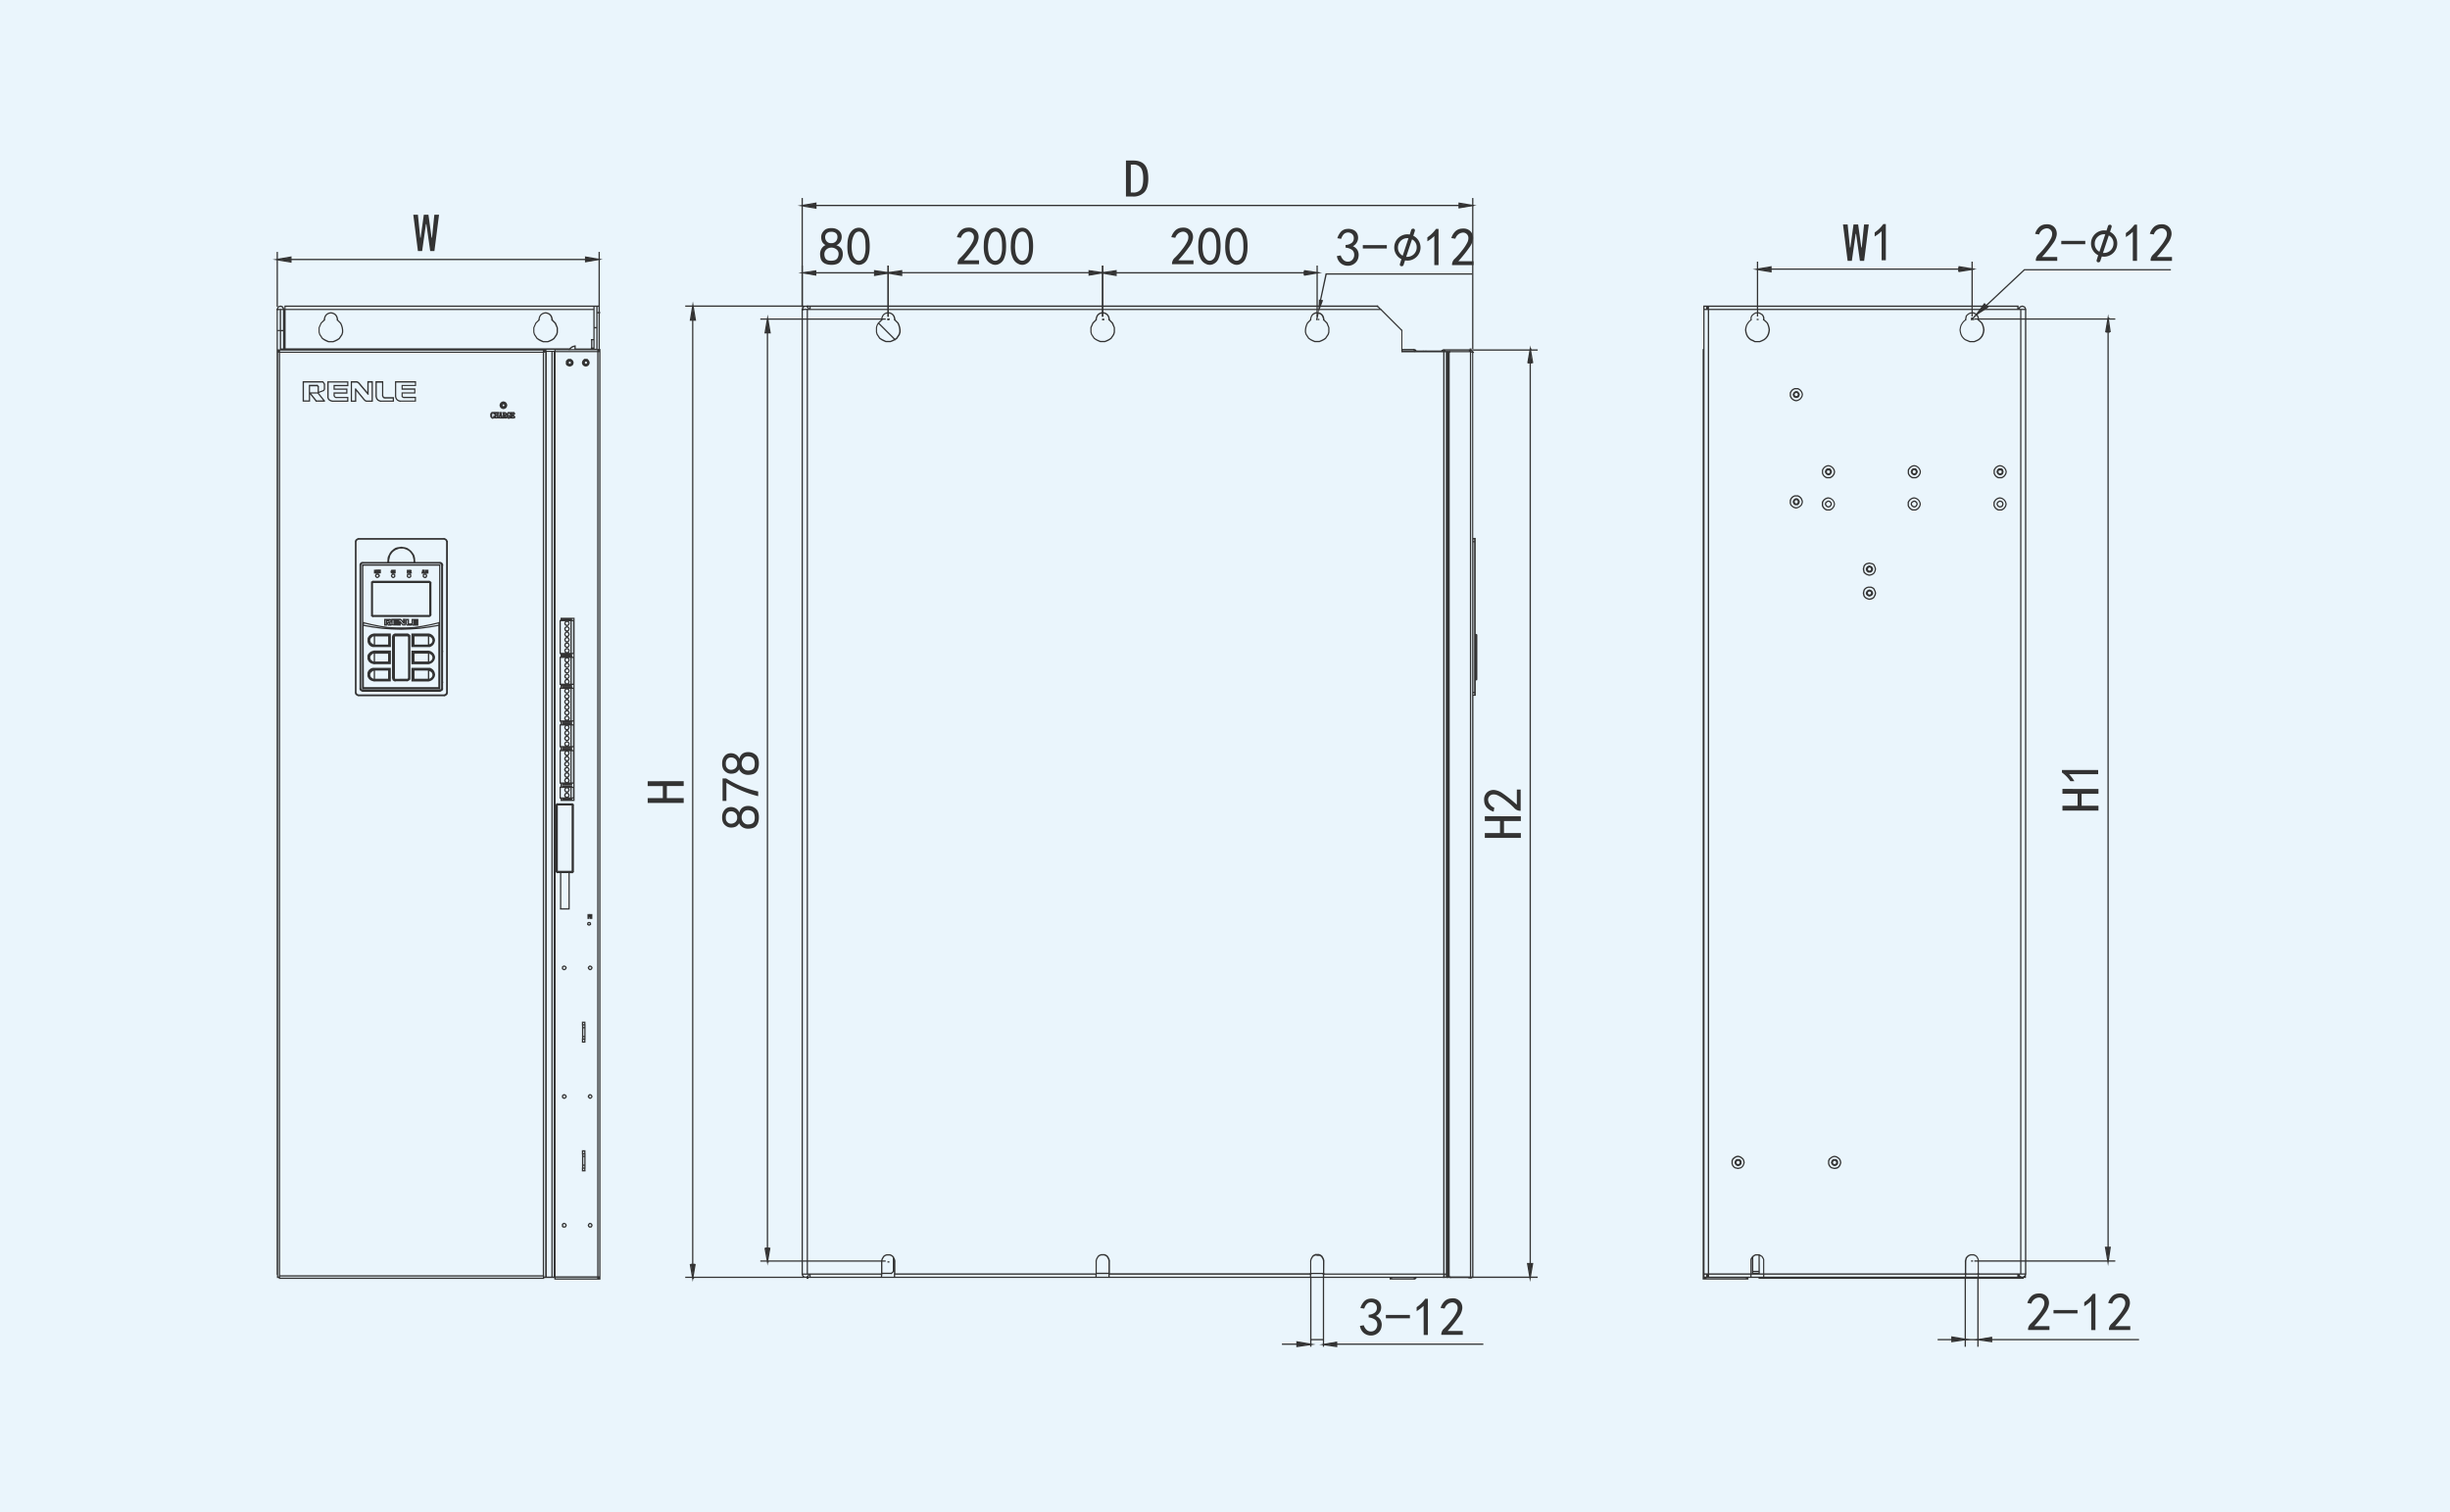 <svg id="图层_1" data-name="图层 1" xmlns="http://www.w3.org/2000/svg" viewBox="0 0 1280 790.12"><defs><style>.cls-1{fill:#eaf5fc;}.cls-2{fill:#333;}</style></defs><title>RNB8000</title><rect class="cls-1" width="1280" height="790.12"/><path class="cls-2" d="M312.38,668.7l-.06-.11h-22.7v-.85l-5.3,0v.5H145.69v-.5h-1l0-1.47-.08-.23h-.09v-.28l-.08-.27.08,0V161.91l-.08,0,.08-.26v-.28h.09l.1-.28.37-.75h-.56V131.63h.67V160.2l.61-.38.75-.19.87.23.58.39.38.76.11.33h.11l0-1.71H312.71v-28h.67v50.71h.33V668.59H312.6Zm-22.1-.78H312v-.34H290.28Zm-143.93-.37h137.3V667H146.35ZM288.73,667h.53V183.88h-.53Zm-3.06,0h2.4V183.88h-2.4Zm-1.35,0h.52V184.23h-.29l-.23.08v.09h-.08v482h.08Zm-139,0h.36V184.27l-.07,0h-.29Zm167.36-.14h.36V184h-.36Zm-22.41,0H312V184H290.28V420.5l0,0v-.25h.13l.12-.26.26-.13v-.13h.26l.22-.11.06.11h7.46l.06-.11.22.11h.26v.13l.26.13.12.26h.13v.25l.11.23-.11.06v34.39l.11.05-.11.23v.26h-.13l-.12.25-.26.13v.13h-.26l-.22.11-.06-.11h-1.15l0,19h-5.12v-.66h.06V456.19h-1.23l-.06.11-.22-.11h-.26v-.13l-.26-.13-.12-.25h-.13l0-.3Zm-143.93-.54H283.58v-482H146.35ZM293.24,474.54H297V456.19h-3.75Zm-3-53.81v34.42h0Zm1.2,34.28h7.2V420.87h-7.2Zm-7.9-271.27h.07v-.53H146.35v.52Zm.74-.35h0l0-.18Zm6,0H312V183h-1v0H300.8v0h-.67v0h-2.52l-.14.18-.24-.18h-7Zm-2.21-.14,1.55,0v-.48h-4.11v.51Zm-139.54-.67h0l0-20.54Zm-2.69,0h.33V173h-1v9.51Zm166.76-.21h.11V163.69h-.52v18.65h.13l.06-.11Zm-14.49,0h2v-1.08l-.45.09-.74.3Zm13.31-.13h.1v-10.7h-.86v10.7h.48l.05-.11Zm-10.62-.16h7.91v-.52h.09v-3.75h-.09v-.66H310V162H149.22v20H297.5l.21-.27.93-.72.85-.35.64-.13v-.06h.3l.3-.06v.06h.06v.3l.06.3h-.06Zm-153.11,0h.18v-9h-1v9Zm161.78-.52H310v-3.75h-.52Zm-162.63-9.16h1V162h-1Zm-1.7,0h1V162h-1Zm165.52-1.53h.86V160.31h-.86Zm1.53-7.82h.52v-2.73l-.52,0Zm-163-1.68H310v-1.05H149.22Zm-2.38,0h.9l0-.07-.28-.56-.39-.26-.55-.13-.54.13-.39.26-.31.63ZM308.9,641.42h-1.13l-.52-.57-.21-.61.29-.75.43-.4.47-.23.77.29.42.47.21.62-.29.74Zm-.85-.67h.58l.18-.18.12-.33-.12-.33-.23-.23-.3-.1-.18.08-.24.25-.11.33.11.33Zm-12.66.67h-1.3l-.54-.53v-1.3l.57-.52.62-.2.74.28.43.47.21.62-.29.74Zm-1-.67h.75l.2-.18.1-.33-.1-.33-.24-.23-.33-.11-.33.11-.2.19v.74Zm11.49-28.7H304v-2h.07v-6.8H304V601h1.87v1.51h.06v8.14h-.06v.69h.06V612Zm-1.2-.69h.53v-.69h-.53Zm.07-1.36h.52v-.86h-.52Zm0-1.53h.52v-3.92h-.52Zm0-4.58h.52v-.67l-.52,0Zm0-1.36h.46v-.84h-.53v.84Zm3.51-28.32-.56-.29-.4-.42L307,573l.3-.77.43-.4.47-.23.77.29.42.47.22.64-.3.55-.47.42Zm-.13-.8.18.09.3-.11.25-.24.09-.17-.11-.3-.23-.23-.3-.1-.18.08-.24.25-.1.3.08.17Zm-13.36.8-.75-.29-.44-.44v-1.12l.57-.52.62-.21.74.29.43.47.22.64-.3.55-.48.42Zm-.33-.82.33.11.33-.11.25-.24.09-.17-.1-.3-.24-.23-.33-.11-.33.11-.2.19v.57Zm11.44-28.58H304v-2.19h.07v-6.81H304v-2h1.87v1.35h.06v8.13h-.06Zm-1.2-.66h.53v-.88h-.53Zm.07-1.55h.52v-.69h-.52Zm0-1.35h.52v-3.92h-.52Zm0-4.59h.52v-.85h-.52Zm0-1.52h.46v-.68h-.53v.68ZM308.23,507l-.56-.29-.42-.47-.22-.65.3-.55.43-.4.47-.23.77.3.4.42.24.46-.3.78-.47.42Zm-.13-.81.18.09.3-.1.23-.23.11-.3-.09-.17-.25-.25-.3-.1-.17.09-.27.26-.08.17.1.3Zm-13.36.8-.75-.28-.44-.44v-1.13l.57-.51.62-.21.74.28.41.43.24.46-.3.78-.48.42Zm-.33-.81.33.11.33-.11.24-.23.1-.3-.09-.17-.25-.25-.33-.11-.33.11-.2.19V506Zm13.33-22.43-1-.5v-1l.54-.53h1l.53.53v1Zm.68-.71h0Zm-1-.21.35.18.35-.18v-.33l-.15-.15h-.41l-.14.15Zm2.05-2.68h-1.52v-.85h-.19v.85h-.84v-2.54h.88l.14-.13.16.13h1.37v1.69h0ZM300.2,418.5h-7.34v-1.19h-.51V411h.51V409.5h-.51V391.85h.51v-1.37h-.51v-12h.51v-1.37h-.51V359.25h.51v-1.37h-.51V343.13h.51v-1.38h-.51V323.94h.51v-1.19h7.34Zm-1.27-.67h.61v-.52l-.61,0Zm-5.4,0h.15v-.52h-.15Zm.81-.5,3.93,0Zm4.32-.69h.71V411.7h-.71Zm-1.57,0H298V411.7h-.81l.26.41.21.62-.25.69-.44.66h-1.55l-.49-.74-.2-.61.24-.7.23-.33H293v4.94h2.28l-.37-.41-.2-.6.22-.87.48-.47.86-.21.74.28.4.4.22.87-.28.73Zm-1.33-.48.51.13.34-.12.23-.23.12-.34-.13-.49-.22-.22-.34-.12-.51.13-.21.21-.12.49.11.34Zm0-2.75h.84l.22-.32.12-.36-.12-.36-.25-.38-.31-.1-.47.11-.25.37-.12.36.12.36Zm3.16-2.37h.61V409.5h-.61v.69h-5.25v-.69h-.15V411h.15v-.67h5.25Zm-4.59,0h0Zm0-1.52,3.93,0Zm4.32-.69h.71V392.52h-.71Zm-1.47,0H298V392.52h-.81l.26.41.21.61-.25.7-.4.6-.44.15.44.14.44.68.21.62-.25.69-.44.66h-1.55l-.49-.74-.2-.61.24-.7.42-.61.53-.13-.53-.14-.46-.69-.2-.62.24-.69.23-.33H293v16.31h2.18l-.27-.41-.2-.61.24-.7.42-.62.53-.13-.53-.13-.46-.7-.2-.61.24-.7.45-.65h.86l-.85-.22-.48-.47-.22-.86.29-.73.41-.41.83-.2-.83-.21-.5-.54-.2-.6.22-.87.48-.47.86-.21.74.28.4.4.22.87-.28.73-.47.42-.58.2.71.27.42.47.2.6-.22.86-.53.49-.6.2H297l.48.73.21.62-.25.69-.4.61-.44.14.44.15.44.68.21.62-.25.69Zm-1.39-.3.47.12.31-.11.25-.37.12-.36-.12-.37-.25-.37-.31-.11-.47.12-.25.36-.12.37.12.36Zm0-2.89.47.12.31-.1.25-.38.12-.36-.12-.36-.22-.33h-.84l-.22.33-.12.36.12.36Zm0-2.89.51.13.34-.12.22-.22.13-.49-.12-.35-.23-.22-.34-.12-.51.13-.22.22-.11.34.12.49Zm0-2.89.51.13.34-.12.23-.22.12-.35-.13-.49-.22-.22-.34-.11-.51.12-.21.21-.12.49.11.35Zm0-2.75h.84l.22-.32.12-.36-.12-.36-.25-.38-.31-.1-.47.11-.25.37-.12.36.12.36Zm0-2.84.47.11.31-.1.25-.38.12-.36-.12-.36-.25-.37-.31-.11-.47.12-.25.36-.12.36.12.36Zm3.57-2.42h.17v-1.37l-.61,0v.66h-5.25v-.69h-.15v1.37h.15v-.66h5.25v.66Zm-5-1.34,3.93,0Zm4.32-.7h.71V379.1l-.71,0Zm-1.57,0H298V379.1h-.81l.26.41.21.62-.25.7-.4.6-.44.14.44.15.44.68.21.62-.25.69-.44.66h-.67l.73.28.4.4.22.87-.28.73-.47.42-.58.19.71.28.42.46.2.61-.22.86Zm-4.07,0h2.28l-.35-.34-.22-.86.29-.74.41-.4.83-.21-.83-.21-.5-.53-.2-.61.22-.86.48-.47.85-.21h-.86l-.49-.74-.2-.61.24-.7.42-.62.53-.13-.53-.13-.46-.69-.2-.62.24-.69.23-.34H293Zm2.74-.47.51.12.34-.11.22-.22.13-.5-.12-.34-.23-.23-.34-.11-.51.12-.22.22-.11.34.12.5Zm0-2.89.51.13.34-.12.23-.23.12-.34-.13-.5-.22-.21-.34-.12-.51.13-.21.21-.12.49.11.34Zm0-2.75h.84l.22-.32L297,383l-.12-.37-.25-.37-.31-.1-.47.11-.25.36-.12.37.12.36Zm0-2.84.47.11.31-.1.25-.38.12-.36-.12-.36-.25-.38-.31-.1-.47.11-.25.37-.12.36.12.36Zm3.57-2.42h.17v-1.37l-.61,0v.66h-5.25v-.69h-.15v1.37h.15v-.66h5.25v.66Zm-5-1.34,3.93,0Zm4.32-.7h.71V359.92l-.71,0Zm-1.57,0H298V359.92h-.91l.34.35.22.86-.28.73-.47.42-.58.19.71.28.42.46.2.61-.22.86-.53.48-.33.11.44.15.44.68.21.62-.25.69-.4.61-.44.14.44.15.44.68.21.61-.25.7L297,371h-.67l.73.28.4.4.22.87-.28.72-.47.43-.59.19.72.27.42.47.2.6-.22.87Zm-4.07,0h2.28l-.35-.34-.22-.87.29-.73.41-.4.84-.21-.84-.21-.5-.54-.2-.59.22-.87.48-.47.85-.21h-.86l-.49-.74-.2-.62.24-.69.42-.62.53-.13-.53-.13-.46-.7-.2-.61.24-.7.42-.61.54-.14-.5-.12-.48-.47-.22-.86.29-.74.41-.4.83-.21-.83-.21-.5-.53-.2-.6.22-.87.35-.34H293Zm2.74-.48.51.13.34-.12.22-.21.13-.5-.12-.34-.23-.23-.34-.11-.51.12-.22.22-.11.34.12.5Zm0-2.88.51.12.34-.11.23-.23.12-.34-.13-.5-.22-.22-.34-.11-.51.12-.21.21-.12.5.11.34Zm0-2.75h.84l.22-.33.12-.36-.12-.36-.25-.37-.31-.11-.47.12-.25.36-.12.36.12.36Zm0-2.85.47.12.31-.1.25-.38.12-.36-.12-.36-.25-.38-.31-.1-.47.11-.25.37-.12.36.12.36Zm0-2.89.51.12.34-.11.22-.22.13-.49-.12-.35-.23-.23-.34-.11-.51.12-.22.22-.11.34.12.5Zm0-2.89.51.13.34-.12.23-.23.12-.34-.13-.49-.22-.22-.34-.12-.51.13-.21.21-.12.49.11.34Zm3.61-2.41h.17v-1.37h-.7v.68h-5.29v-.67h0v1.37h.15v-.65h5.25v.65Zm-5-1.36h0Zm4.5-.67h.53V343.79h-.71v13.43Zm-1.65,0H298V343.79h-.81l.26.41.21.61-.25.7-.4.6-.44.15.46.19.4.4.22.87-.28.72-.48.43-.58.19.72.27.42.47.2.6-.22.87-.53.48-.59.2.72.27.42.47.2.6-.22.86-.53.49-.33.11.44.14.44.68.21.62-.25.7Zm-4.17,0h2.18l-.27-.41-.2-.62.24-.69.42-.62.53-.13-.49-.13-.48-.46-.22-.87.29-.73.41-.4.83-.21-.83-.21-.48-.47-.22-.87.29-.73.41-.4.84-.21-.84-.21-.5-.54-.2-.59.22-.87.48-.47.49-.12-.53-.13-.46-.7-.2-.62.24-.69.23-.33H293Zm2.78-.3.47.11.31-.1.25-.38.12-.36-.12-.36-.25-.38-.31-.1-.47.11-.25.37-.12.36.12.36Zm0-2.9.51.13.34-.12.22-.22.13-.49-.12-.34-.23-.23-.34-.12-.51.13-.22.22-.11.34.12.49Zm0-2.88.51.12.34-.11.22-.22.13-.5-.12-.34-.23-.23-.34-.11-.51.12-.22.22-.11.34.12.5Zm0-2.89.51.12.34-.11.23-.23.12-.34-.13-.5-.22-.22-.34-.11-.51.12-.21.21-.12.5.11.34Zm0-2.71.47.12.31-.11.25-.37.12-.37-.12-.35-.25-.38-.31-.11-.47.12-.25.37-.12.35.12.37Zm3.13-2.41h.61v-1.38l-.7,0v.66h-5.29l0-.68,0,1.38v-.69l5.38,0Zm-4.72-1.36,4,0Zm4.63-.68h.53V324.6h-.71v16.49Zm-1.75,0H298V324.6h-.91l.36.41.2.61-.22.86-.53.49-.59.19.72.27.42.47.2.6-.22.87-.53.48-.33.11.44.14.44.69.21.61-.25.7-.4.6-.44.15.44.14.44.68.21.62-.25.69-.44.66h-.67l.73.28.4.41.22.86-.28.73-.47.42-.59.19.72.28.42.46.2.61-.22.86Zm-2.88,0h1.09l-.35-.35-.22-.86.29-.74.41-.4.83-.21-.83-.21-.5-.53-.2-.6.22-.87.48-.46.85-.22h-.86l-.49-.74-.2-.61.24-.7.42-.61.53-.13-.53-.14-.46-.69-.2-.62.24-.69.42-.62.53-.13-.49-.12-.48-.47-.22-.86.29-.74.41-.41.84-.2-.84-.21-.48-.47-.22-.86.29-.73.28-.29H293v16.49Zm1.55-.48.51.12.34-.11.22-.22.13-.49-.12-.35-.23-.23-.34-.11-.51.12-.22.22-.11.34.12.5Zm0-2.89.51.13.34-.12.23-.23.12-.34-.13-.49-.22-.22-.34-.12-.51.13-.21.21-.12.49.11.34Zm0-2.74h.84l.22-.33.12-.36-.12-.36-.25-.38-.31-.1-.47.11-.25.37-.12.36.12.36Zm0-2.85.47.11.31-.1.25-.38.12-.36-.12-.36-.25-.38-.31-.1-.47.12-.25.36-.12.36.12.36Zm0-2.9.51.13.34-.12.22-.22.13-.49-.12-.34-.23-.23-.34-.12-.51.13-.22.22-.11.34.12.49Zm0-2.88.51.12.34-.11.22-.22.13-.5-.12-.34-.23-.23-.34-.11-.51.12-.22.22-.11.34.12.5Zm3.08-2.41h.7v-.52h-.7Zm-.84,0h0Zm-4.47,0h0l0-.51Zm-61.64,39.95,0-.09H187.49l0,.09-.26-.09h-.28v-.09l-.37-.14-.51-.34-.46-.44-.13-.52h-.07V362l-.07-.28.07,0V283.23h-.07l.07-.29v-.29h.07l.13-.52.41-.4.64-.42.29-.1v-.09h.28l.26-.09,0,.08h0v0h44.34l0-.09.26.09h.28v.09l.36.13.51.34.46.45.13.52H234v.29l.07.29H234v78.45l.07,0L234,362v.29h-.07l-.13.52-.4.4-.65.42-.28.1v.09h-.28Zm-.23-1.06h.28l.67-.26.27-.4.14-.42V283.09l-.14-.41-.27-.4-.25-.13-.42-.14H187.36l-.67.27-.27.4-.14.41v78.66l.14.42.27.4.26.13.41.13Zm-2.09-1.28,0-.09H189.76l0,.09-.27-.09-.33,0v-.07l-.31-.11-.51-.34-.49-.49v-.56l-.11-.23.11-.06V295.5l-.08,0,.08-.26v-.56l.49-.68.6-.4h.55l.27-.09,0,.09H202.3l.14-1.05v-.65l.2-1,1-2,.54-.73.54-.54.58-.45V287h.22l.86-.66,1-.34,2.32-.36,2.09.35,1.17.4.76.61H214v.16l.54.41.55.54,1.05,1.4.37.73.19.75.18.86v.72l.14,1.05h12.55l0-.09.27.09h.55l.77.57.07.14.25.37v.23l.19.56-.19.06V340h.1v.67h-.1v15.5h.1v.66h-.1v2.75l.11.05-.11.23v.57l-.41.46-.14.05-.53.34-.19.07v.08l-.37,0Zm-.16-1.27h.28l.38-.13.25-.24.11-.22V295.31l-.13-.38-.23-.23-.38-.13H189.5l-.39.13-.23.23-.12.38v64.38l.11.22.24.24.39.13Zm-18.3-66.71,4.91,0v-1l-.48-2.08-.33-.64-.32-.48-.49-.66-.89-.89h-.2v-.12l-1.17-.59-1.44-.47h-2.09l-.79.31-1,.35-.62.38v.14h-.22l-.59.45-.48.48-.8,1.13-.3.61-.5,2.14v.94Zm18.46,66.66-.14-.13H189.75l-.14.13-.14-.13h-.19v-.2l-.17-.14v-.2l-.13-.14.13-.13V294.92h40.32l.14-.14.14.14h.36v.37l.14.13-.14.14v64.37h-.17v.17h-.19ZM190.12,359H229V327.09l-4.54.79-4.93.68-5,.34-4.93.17-5.12-.17-4.94-.34-5-.68-4.55-.79Zm19.17-30.56h0Zm-19.17-2,4.65.8,4.92.67,1.92.14-3.21-.49-4.26-.85-4-.93Zm38.92-.65-3.84.91-4.43.86-3.2.49,1.93-.14,4.9-.67,4.64-.8Zm-38.92-.69,4.16,1,4.24.84,4.4.68,4.38.16h4.57l4.41-.17,4.38-.67,4.4-.85,4-.95V325l.37,0v-29.4H190v.17h-.17V325h.34Zm16.53,31.06-.27-.09h-.28V356l-.36-.13-.58-.39L205,355l-.13-.5h-.07v-.29l-.07-.29h.07V333.07l-.07,0,.07-.28v-.29h.07l.1-.43.24-.49.66-.43.28-.09V331h.28l.27-.09,0,.09h5.8l0-.09.27.09h.28V331l.36.13.51.34.48.48v23l-.43.43-.64.42-.28.1v.09h-.28l-.27.09,0-.09h-5.8Zm5.85-1.51h.42l.09-.09.17-.34V332.91l-.17-.38-.18,0h-6.34l-.15.14v21.85l.15.15Zm11,1.48,0-.06h-8.55v-7.11l9.82,0,.68.34.8.61.55.75.34.85.2,1-.21,1-.34.68-.61.79-.68.52-.81.39-.58.12v.06h-.3Zm.74-1.48h.09l.57-.28.19-.2.05,0,.23-.15.15-.23,0,0,.18-.18.14-.44.14-.57-.28-1-.18-.18,0,0-.15-.22-.72-.43h0l-.41-.2Zm-7.68,0h7v-4.27h-7Zm-20.74,1.48-.3-.06h-.3V356l-.58-.12-1-.39-.75-.58-.51-.68-.41-.88,0-1.82.38-.93.58-.74.75-.55,1-.36h9.5v7.11h-8.38Zm.11-1.48h6.77v-.09h.06v-4.18h-6.83Zm-.94,0h.27v-4.18l-.26.07-.44.22v.13h-.19l-.7.69-.15.44-.14.58.29,1,.18.18,0,0,.15.23.37.25h.23v.12Zm28.51-7.52,0-.05h-8.55v-7.12h8.55l0-.06.29.06h.3V340l.66.15.68.34.8.6.51.68.4.81.18.92-.21,1-.34.68-.61.79-.68.51-.81.4-.58.12v.06h-.3Zm.74-1.5h.09l.32-.16h0l.28-.14.44-.29.15-.23,0-.05.18-.17.14-.44.14-.57-.28-1-.18-.18,0,0-.15-.23-.23-.16-.05.05-.19-.2-.56-.28h-.1Zm-7.68,0h7v-4.1h-7Zm-20.74,1.5-.3-.05h-.3V347l-.58-.12-1-.4-.75-.57-.51-.68-.41-.88,0-1.85.34-.68L193,341l.75-.55.85-.34.64-.14v-.06h.3l.3-.06v.06h8.38v7.12h-8.38Zm.11-1.5h6.77v-.07h.06v-4h-6.83Zm-.94,0h.27v-4.1H195l-.43.21v.13h-.19l-.7.7-.15.43-.14.58.29,1,.18.18,0,0,.15.23.37.25h.23v.12Zm29.69-7.55h-9.75V331h8.55l0-.06.29.06h.3V331l.66.14.68.34.8.61.51.68.4.81.18.92-.18.91-.4,1-.58.75-.68.51Zm-8.12-1.3h7v-4.27h-7Zm7.68-4.27v4.14l.07,0,.62-.31.44-.29.15-.23,0,0,.18-.18.14-.44.14-.57-.28-1-.18-.18,0,0-.15-.23-.24-.16,0,.05-.19-.2-.56-.28Zm-20,5.57-9.63,0-.92-.38-.75-.58-.55-.75-.37-1,0-1.84.34-.68.61-.8.75-.55.85-.34.64-.13V331h.3l.3-.06V331h8.38Zm-8.28-1.3h6.83v-4.27h-6.83Zm-1.37-.39.5.25.2.05v-4.18H195l-.43.21v.13h-.19l-.7.7-.15.43-.14.58.29,1,.18.18,0,0,.15.23.37.25h.23Zm9.62-9.37-.12-.14H203l-.19.14-.09-.14h-.16v-.22l-.35-.49v.71h-1.52v-3.55h2.91l.14-.14.14.14h.19v.17h.14l.21.22v-.43l4.37,0,.05-.11.23.11h.26v.13l.31.15.09-.07.16.2.23.11-.05.11.46.6v-1.23h1.35v3.55h-1.49l0,0h0l-.45-.47h0l-.57-.64v1.15l-4.22-.08-.42-.2-.12.1v.18h-.21Zm.37-.59.06.07-.06-.13Zm6.63-.21h0v-.54h0v.17H211l-.17.14-.11-.14h-.17v-.21l-1.07-1.38-.54-.27h-.27v.71h0v-.18h.21l.15-.14.12.14h.19v.21l1.33,1.49Zm-2.55,0h0v0Zm-4.26,0h.1l-.07-.22v-.76l-.16.07-.19.19-.08-.09-.21.09Zm-1,0h.13l-.39-.46-.09,0,0-.1h-.31l.37.52Zm-2,0h.18V324h2v.86l.35-.15v-.55h-.14l-.17-.17h-2.24Zm4,0,.27,0-.17-.15v-2h-.35v2l.09.17Zm.77-.51H208v0Zm5.09-.25v0Zm-8.48-.39h.17v-.35h-.69V325Zm15.78,1.85h-3l-.36-.42v.38h-2.68l-.33-.35-.21-.49v-2.71h1.69v2.38h1.35v-2.34h3.55v2.37h0Zm-2.74-.66.38,0L216,326h-.19v-.2l-.14-.14.14-.14V324h-.19v2Zm-3.05,0h.21v-2.22h-.35v2ZM195,322.56l-.23-.11h-.26v-.13l-.68-.34V303.93l.68-.35v-.12h.26l.23-.11.06.11H224l0-.09.27.09h.28v.09l.41.17.23.26.08.16h.13v.25l.11.23-.11.05V321l.09,0-.09.27v.27h-.1l-.17.41-.3.25-.28.1v.09h-.28l-.27.09,0-.09H195.09Zm.18-1.28h29.06V304.63H194.88v16.56l0,.09Zm10.17-19.16-.55-.3-.4-.43-.23-.46.3-.77.38-.39-.14-.11-.17,0-.51-.51,0-.81.2-.21.24-.47h2.24v2h-.39v0l-.41,0-.31,0v0h-.6l-.06.06h1.07l.53.54v1.12l-.57.52Zm-.11-.81.16.08.31-.1.18-.18v-.58l-.14-.14h-.57l-.19.19-.1.3.08.17Zm1-.07Zm-9.2.88-.55-.3-.41-.43-.22-.46.29-.77.44-.44h.4l-.1-.06h-.23l-.2.13-.05-.08-.11.08-.09-.13v0h-.84v-2l1,0v-.08h1.45l.23-.12.05.12H199v2h-.43l-.22.12-.06-.12h-1l-.06.06h.57l.52.57.22.64-.3.55-.47.42Zm-.12-.81.17.08.3-.1.25-.24.08-.17-.1-.3-.18-.19h-.58l-.19.19-.1.3.09.17Zm16.79.8-.74-.29-.44-.44v-1.12l.54-.54h1.29l.53.54v1.12l-.56.52Zm-.33-.82.33.11.33-.11.19-.18v-.58l-.15-.14h-.74l-.14.14v.58Zm1.18-.05h0Zm7.48.87-.75-.29-.44-.44v-1.12l.5-.5,0-.1h-.42l-.05.12-.1,0-.26-.07h-.29v-.07l-.08,0,.08-.28V299h.07l.27-1.07v-.29h.07l0-.07.35.07.25-.1,0,.1h.78l0,1.19h.14v-1.14h1.69v2h-.6l0,.09-.21-.07-.21.07,0-.09h-.61v0h-.6l-.16.06h1.3l.26.53.24.68-.47.92Zm-.33-.82.33.11.27-.09.22-.43-.19-.49h-.68l-.14.14v.58Zm-7.05-1.5-.06-.08-.12.08-.08-.13h-.83v-.46h-.2v.51h-.84v-2h1v-.05l1,0,.18.15h.33v.29l.12.06-.12.23v.25H215l-.11.22.09.14h.15v.23l.13.19-.13.09v.15h-.23ZM265.74,219l-.06-.06-.09,0-.19-.29h-.13l-.29-.28-.1.09v.19h-.19l-.14.14-.14-.14h-.12l-.23.12-.05-.12h-.13v0H263l-.14.14-.2-.14-.14.14-.16-.14H262l-.14.14-.14-.14h-.2v-.2h0v.19h-.2l-.14.14-.17-.14h-1.72l-.14.14-.18-.14h-.84v-.21l-.19.18-.29.14-.2.2-.07-.06-.08,0-.16-.29h-.34l-.52-.56-.18-.62v-1.12l.34-.58v-.21l.67-.29h1l.28-.07,0,.07h2.45V216h-.17v.17h-.17v1.71h.07l.44-2.17-.1-.19.15-.08,0-.17.22.05,0-.07.29-.07.26-.13,0,.06.07,0,.07.29.13.26-.06,0,.64,2.38V216h-.34v-.67h.36l.14-.13.14.13h.4l.06-.11.25.11h.48l.5.53.08.16.07-.09.13-.13.24-.47h.33l.06-.11.09,0,.07-.06.13.13h.33l.28-.07,0,.07h.07v.21h0v-.2h.19l.13-.13.14.13h.41l.15-.13.13.13H268l.13-.13.14.13h.11l.19-.13.09.13h.15v.23l.19.28h.15v.23l.13.19-.13.09v.15h-.23l-.19.13-.07-.09h0v.68l.14.14h.2l0,.21.24.08,0,.12.09.08-.18.19-.13.38v.28h-.09l0,.09-.27-.09H268l-.23.12-.06-.11-.13.13-.18-.14h-1l-.14.14-.12-.12-.19.09Zm-4.25-.78h0V218h.16l-.09-.36h-.16l-.08.36h.16Zm6.28-.19h.1l.42-.21-.13-.13v0h-.39V218Zm-1,0h0l0-.36Zm-2.06,0h0l-.15-.52V217l-.29.14Zm-5.39,0h.16v-.17h.17v-.53h-.35Zm-2.06-.15.13.13.19-.09.21-.21v-.06l-.14-.14.14-.14v-.19H258l.14-.14.14.14h.19l0,.21,0-.73h-.12l-.28.07,0-.07h-.24v-.43l-.15-.25h-.23l-.16.28-.16.46v.71Zm8.44.11v0l.23-.13v-.21h-.34v-.83h1.19v-.26l-.23.06-.27.13,0-.06-.06,0-.08-.29-.22-.35-.07,0-.17.1-.08.23,0,.43-.12.24.14.69Zm-2.15-.13h.06l-.06-.12Zm4.24-1.36h0v-.33h.37L268,216h-.21Zm-4.18,0h.21l.14-.18v-.17l-.18-.05v.05h-.17Zm-4.31,0h.35v-.35h-.17v0h-.17Zm7.45-.29,0,.06V216h-.09ZM263,213.78l-.86-.24-.6-.43-.39-.61-.19-.76.24-.87.43-.59.61-.39.76-.19.87.23.6.44.38.61.19.76-.23.86-.43.61-.62.38Zm.45-1,.07,0Zm-.72-.63.3.1.44-.22.08-.24-.08-.17-.27-.27-.16-.08-.25.08-.22.44Zm1.32-.86,0,.08v0Zm-2,.06v0l0-.08Zm1.61-.5.34.34-.14-.21Zm-.19-.12.06,0ZM169.42,210l-.11-.13h-4l-.17.13-.11-.13h-.17v-.22L162,206v3.85h-3.89V199.18h10.66l.44.44.42.64.1.28h.09v.28l.09.27-.09,0V203l.09,0-.09.27v.27h-.09l-.18.42-.18.18,0,.12-.25.09-.18.18-.09-.08-2.3.89,3.06,3.82h.17v.22l.14.16-.14.11v.18h-.22Zm-4-.8h3.39l-2.86-3.58h-3.4Zm-6.62,0h2.56v-8.15h4.27l.14-.14.14.14h.19v.2l.31.32.07.16h.13V202l.12.23-.12.06v2.37l2.2-.83.24-.23.12-.38v-2.27l-.14-.42-.31-.47-.24-.19h-9.68ZM162,205h3.84v0l.1,0v-2.75l-.11-.22-.24-.2H162Zm37.12,5-.28-.07h-.29v-.08l-.43-.1-.83-.43-.58-.6-.36-.76-.12-.58h-.06V207l-.06-.29.06,0v-7.53h4.06v7.41l.14.42.25.36.51.13h4.71v2.37h-6.7Zm-.2-.74h6.26v-1h-3.83l0,.07-.28-.07h-.29v-.08l-.55-.13-.45-.7-.1-.28h-.09v-.28l-.09-.26.09,0v-6.56h-2.74V207l.16.78.3.59.43.43.63.31Zm10.4.74-.28-.07h-.3v-.08l-.43-.1-.83-.43-.57-.6-.37-.76-.12-.58h-.05V207l-.06-.3h.06v-7.53h11v2.54h-7v1.2H217v2.7h-6.63V207l.19.18.38.13h6.39v2.54h-8.05Zm-.2-.74h7.61V208h-5.54l0,.08-.27-.08h-.28v-.1l-.41-.17-.44-.44V205h6.63v-1.37h-6.63v-2.53h7v-1.2H207V207l.15.78.3.59.43.43.63.31Zm-35.14.73-.29-.06h-.3v-.06l-.67-.15-.77-.4-.57-.6-.37-.83v-8.65h11v2.54h-7.13v1.2h6.62v2.7h-6.62v.93l.15.43.22.22.39.13H182v2.54h-8Zm-.23-.73h7.62V208h-5.53l0,.08-.27-.08h-.3v-.1l-.39-.17-.42-.47-.1-.28h-.1v-.33l-.08-.21.08,0V205h6.62v-1.37h-6.62v-2.53h7.13v-1.2h-9.7v7.91l.28.56.44.43.59.29Zm21.05.67-3.54,0-.77-.4-.3-.3,0,0-.42-.47,0,0-3.64-4.47v5.68h-2.87V199.18l3.37,0,.76.4.3.29h0l.43.47,0,0,3.8,4.5v-5.71h2.88Zm-2.88-.67h2.21v-9.35h-1.54v5.83l.13.16-.13.11v.18h-.21l-.17.14-.11-.14h-.18v-.21l-4.5-5.33-.46-.46-.56-.28H183.9v9.35h1.55v-5.83l-.14-.17.14-.11v-.17h.21l.17-.14.11.14h.17v.21l4.34,5.33.45.46.56.28Zm105.76-17.69-.78-.2-.83-.4-.45-.67v-1.56l.48-.67.77-.58h1.42l.85.66.39.61.19.76-.24.87-.39.58-.76.38Zm-.24-1.61.3.1.17-.08.26-.27.09-.17-.1-.3-.25-.24-.17-.09-.3.1-.23.23-.1.31.08.16Zm8.61,1.61-.87-.24-.61-.43-.39-.62-.19-.76.24-.86.34-.51.66-.66h1.64l.61.61.43.66.19.76-.24.87-.43.6-.62.38Zm-.29-1.61.33.11.33-.11.25-.25.08-.16-.1-.31-.23-.23-.33-.11-.33.11-.18.19v.57Zm-19.48-11.09-2.58,0-1.19-.51-1-.51-1.14-.8-1.4-2.13-.36-1.28,0-2.5,1.09-2.48,1.54-1.55h0l.06-.29v-.3h.06l.12-.58.4-1,.57-.74.76-.55.85-.34,1-.2.92.18,1,.4.75.58.55.75.34.85.13.64h.07v.3l.06.29h0l1.62,1.65,1,2.51v2.46l-.38,1.29-1.45,2.13-1,.68-1.06.53Zm-2.38-.67h2.24l1.13-.48,1-.5.93-.62,1.3-1.94.31-1.09v-2.26l-1-2.26-1.55-1.55h-.2v-.2l-.14-.14.14-.13v-.17l-.16-.82-.31-.75-.45-.61-.61-.45-.81-.32-.72-.14-.79.15-.75.31-.61.45-.45.61-.33.81-.14.93.13.13-.13.14v.2h-.2L280.19,169l-1,2.26v2.26l.31,1.09,1.29,1.94,1,.64,1,.49Zm-109.78.67-2.58,0-1.19-.51-1-.51-1.15-.8-1.4-2.13-.36-1.28,0-2.5,1.09-2.48,1.55-1.55h0l.06-.29v-.3h.06l.12-.58.4-1,.58-.74.75-.55.85-.34,1-.2.92.18,1,.4.74.58.55.75.34.85.13.64h.07v.3l0,.29,1.62,1.65.51,1.19.35,1.23.18,1.23v1.28l-.39,1.33-1.45,2.13-1,.68-1.06.53Zm-2.38-.67H174l1.12-.48,1-.5.93-.62,1.3-1.94.31-1.09v-1.14l-.17-1.15-.33-1.14-.47-1.09-1.56-1.55h-.19v-.2l-.14-.14.14-.13v-.18l-.16-.81-.31-.75-.46-.61-.6-.45-.81-.32-.72-.14-.79.15-.75.31-.61.45-.45.61-.32.81-.15.93.14.13-.14.14v.2h-.2L168,169l-1,2.26v2.26l.31,1.09,1.3,1.94,1,.64,1,.49Zm134.69-42.28h-155v-.67h155Z"/><polygon class="cls-2" points="144.92 135.62 151.88 136.81 151.88 134.43 144.92 135.62"/><path class="cls-2" d="M152.31,137.31l-9.91-1.68,9.91-1.69Zm-5.94-1.68,5.27.89v-1.79Z"/><polygon class="cls-2" points="305.99 136.81 312.95 135.62 305.99 134.43 305.99 136.81"/><path class="cls-2" d="M229.38,112.18l-2.42,19h-2.2l-2-14.08h-.22l-2,14.08h-2.2l-2.42-19h2.42l1.21,12h.22l1.65-12h2.42l1.65,12h.22l1.21-12Z"/><path class="cls-2" d="M738.69,668.67l0-.09H726v-.85H421.35v-.11l-.52.12-.69-.17v.16H358v-.66h61.35l-.38-.61-.11-.42h-.07v-.3l-.07-.28.07,0V161.86l-.09,0,.09-.26v-.28h.09l.1-.28.36-.75H358v-.67h62.13v.16l.69-.17.52.13v-.12h5.42v0H428v0h10v0H719.5l.18-.18.19.18h.18l0,.22.09.1,0,.2.38.21.57.59.12.25.08,0,0-.05.14.14h.19v.1l.08,0-.05.08,10.81,10.81h.2v.2l.13.14-.13.13v9.55h5.87l0-.09.27.09h.27v.09l.29.1.5.24.12.37h.59v.05h2.73v-.05h.67l0,.05h.66v-.05h.66v.05H753l.09-.27.78-.28v-.13h.26l.22-.11.06.11H768l0-.09.27.09h.28v.09l.36.13.62.41.13.56h.08v.19l.14.14-.11.1,0,.14-.07,0v96.85H771v50.12h0l.06.06.08-.08.12.11.08-.09.14.14h.2v.2l.16.14,0,23.42-.14.14v.19h-.2l-.13.14-.09-.09-.09.09-.08-.08-.08.08h0v8H769.8V667.73h-.57l-.51.34h-.62l-.58-.14-.12.12-.15-.15h-.16v-.07l-.07,0,0-.08h-9l-.06,0-.18.25,0,0,0,0-.17-.17h0l-.16-.14h-.17v-.12l-.29-.22h-.09l-.48.48-.09-.1-.11.11-.14-.14H740.13L740,668l-.47.42-.29.1v.09H739Zm-11.34-.76h11.22v-.18H727.35Zm-.68,0h0v0Zm12.56-.18v0l0,0Zm15.63-.65h.49v-1h-.49Zm-332.56,0h.57V666h-.08l-.15.55Zm-2-.15.54.14.58-.16.37-.25.27-.4.06-.23-2.55,0,.05.21.27.4Zm348.32.13H769l.11-.07V184.24h-.52Zm-.85,0h.18v-483H757.75l-.35.46V666.45l.11.11-.06.06.09.1h0v.19l.15.14h.06l.14-.13.14.13h9.38l.12-.12.13.12Zm-27.76,0h14v-1H691.83l0,1h47.85l0-.11Zm-55,0h6.13v-1.37h-6.09Zm-105.22,0H684.37v-1H579.76v1Zm-6.84,0h6.12v-1.37H573V666h0Zm-105.22,0H572.3v-1H467.69v1Zm-6.85,0H467v-1.68h.06v-.91h0v.19h-.19l-.83.83v.19h-.19l-.14.14-.14-.14H461V666h-.06Zm-37.36,0h36.69v-1H423.54ZM756.69,184.55V666.44l0-.05V184.59Zm-1.86,480.83h.52V184.07h-.66V665.38Zm-335.37,0h2V162h-2Zm272.41,0H754V184.07h-.62l0,.09-.26-.09h-13.9l-.14.14-.13-.14h-6.82V172.84L721.28,162H422.94v0h-.36l-.26.09,0-.09h-.21V665.37h.19l0-.06.23.06h37.77v-6.19h-.06l.06-.29v-.3h.06l.15-.67.34-.68.61-1,.75-.56,1-.36,1.83,0,.92.39.77.6.2.35h.18v.3l.13.2.38.79.11.58h.06v.3l.06.29h-.06v6.19h104.6v-6.19h-.06l.06-.29v-.3h.06l.15-.67.34-.68.6-1,.76-.56,1-.36,1.82,0,.93.39.76.6.51.85.38.79.12.58h.06v.3l.06.29h-.06v6.19h104.6v-6.19h-.06l.06-.29v-.3h.06l.14-.67.34-.68.61-1,.75-.56.68-.27,0-.14.31.05,1.79,0,.36.15h.19v.07l.38.17.76.6.51.85.38.79.12.58h.06v.3l0,.29h0Zm-6.8-.34h6.13v-6.09l-.15-.77-.32-.64-.47-.77-.59-.44-.35-.13h-1l-1-.16-.73.29-.59.44-.47.79-.31.62-.16.77ZM573,665h6.12v-6.09l-.15-.77-.32-.64-.46-.77-.6-.44-.75-.3H575.3l-.75.3-.59.44-.48.79-.31.62-.15.77ZM461,665h4.62l.83-.83v-7l-.26-.43-.6-.44-.74-.3h-1.57l-.75.3-.59.44-.48.79-.31.62-.15.77Zm6.11-.83v0ZM769.8,363h.35v-.87h-.35Zm0-1.53h.35V283.38h-.35Zm0-78.77h.35v-.86h-.35Zm-13.11-98.65v.3l0-.06v-.22l.17,0Zm11.92-.49H769l-.35-.23Zm-10.92-.17h9.74v-.18H755.2v.13h.13l0,0v0h1.34v0h.72l.1-.14Zm-3.84,0Zm.67,0h0v0Zm-15.29-.12h.13l-.13-.06Zm-4.58,0h3.89l0-.18h-5.78v.18Zm-311.11-21.9H720.61v0l-.44-.43-.37-.21-.27-.27v-.09h-296Zm-.77-.05h.1v-1h-.56Zm-.76,0h.06l0-.07-.28-.56-.09-.06h-.32v-.2l-.52-.13-.54.13-.39.26-.31.63ZM362.24,660.78h-.66V166.72h.66Zm327.15-482-2.57,0-1.19-.51-1-.51-1.15-.8-1.39-2.13-.36-1.27v-1.19l.17-1.24.35-1.23.6-1.33,1.54-1.55.06-.29v-.3h.06l.12-.58.39-1,.58-.75.76-.55.85-.34,1-.2.91.18,1,.4.74.58.56.75.33.85.13.64h.07v.3l0,.29,1.62,1.65,1,2.51v2.47l-.38,1.28-1.45,2.13-1,.68-1.06.53Zm-2.37-.67h2.24l1.13-.48,1-.5.93-.62,1.3-1.94.31-1.09v-2.27L693,169l-1.56-1.55h-.19v-.2l-.14-.14.14-.13v-.17L691,166l-.31-.75-.45-.6-.61-.46-.81-.32-.72-.14-.79.16-.75.3-.6.46-.46.6-.32.81-.15.93.14.13-.14.14v.2h-.19L683.32,169l-.48,1.13-.32,1.15-.16,1.14v1.1l.31,1.09,1.29,1.94,1,.64,1,.49Zm-109.68.67-2.58,0-1.19-.51-1-.51-1.15-.79-1.4-2.14-.36-1.27,0-2.52,1.09-2.47,1.54-1.55.06-.29v-.3h.06l.12-.58.4-1,.57-.75.76-.55.85-.34,1-.2.91.18,1,.4.75.58.55.75.34.85.25,1.23,1.61,1.65,1,2.51,0,2.47-.38,1.28-1.45,2.13-1,.68-1,.53Zm-2.38-.67h2.24l1.13-.48,1-.5.92-.62,1.3-1.94.31-1.09v-2.27l-1-2.25-1.6-1.6h-.2v-.2l-.09-.09.09-.08v-.47L579,166l-.3-.75-.46-.6-.61-.46-.81-.32-.72-.14-.78.16-.75.3-.61.46-.45.6-.33.81L573,167l.13.13-.13.14v.2h-.2L571.27,169l-1,2.25v2.27l.31,1.09,1.3,1.94,1,.64,1,.49Zm-109.68.67-2.58,0-1.18-.51-1-.51-1.15-.79-1.4-2.14-.35-1.27v-2.48l.34-1.18.58-1-.05-.06,1.77-1.78.06-.29v-.3h.06l.12-.58.4-1,.58-.75.75-.55.85-.34,1-.2.92.18,1,.4.75.58.55.75.34.85.13.64h.06v.3l.06.29,1.62,1.65.5,1.19.36,1.22.18,1.24v1.28l-.4,1.33-1.45,2.13-.58.38,0,0-.47.47-.13-.12-.91.46Zm-2.38-.67h2.24l1.13-.48.7-.35-8-8-.46.8-.3,1.07v2.29l.32,1.09,1.29,1.94,1,.64,1,.49Zm-3.5-9.34,8.16,8.16.64-.42,1.29-1.94.31-1.09v-1.14l-.16-1.15-.33-1.14-.47-1.09-1.56-1.55h-.2v-.2l-.13-.14.13-.13v-.17l-.16-.82-.3-.75-.46-.6-.6-.46-.81-.32-.73-.14-.78.16-.75.3-.61.46-.45.6-.32.81L461,167l.14.13-.14.14v.2h-.2Zm-145.81-5.1h-1V163h1ZM145.5,162h-1v-.66h1Zm160.12-24.89v-3.17l7.32,1.25h.65v.11l1.31.23-1.31.22v.11h-.65Zm.67-2.38v1.59l4.65-.79Z"/><polygon class="cls-2" points="360.81 167.18 363.19 167.18 362 160.06 360.81 167.18"/><path class="cls-2" d="M363.69,167.61h-3.36L362,157.47Zm-2.58-.67h1.8l-.9-5.4Z"/><polygon class="cls-2" points="360.81 660.32 362 667.28 363.19 660.32 360.81 660.32"/><path class="cls-2" d="M357.2,408.15v2.53h-8.8V417h8.8v2.53H338.38V417h7.92v-6.27h-7.92v-2.53Z"/><path class="cls-2" d="M361.91,669.81l-.28-1.65h-.05v-.31l-1.25-7.32h3.16l-1.19,7h.28v.67h-.39Zm-.79-8.62.79,4.66.79-4.66Zm61.26,7h-1v-.67h1ZM576.45,165.42h-.67V138.76h.67Zm-112.11,0h-.67V138.76h.67Zm-42-5.1h-1v-.66h1Zm147.1-17.5H470.64v-.66h98.84Z"/><polygon class="cls-2" points="464.01 142.57 470.96 143.77 470.96 141.56 464.01 142.57"/><path class="cls-2" d="M471.39,144.27l-10.1-1.72,10.1-1.47Zm-5.82-1.67,5.16.88v-1.63Z"/><polygon class="cls-2" points="569.07 143.76 576.02 142.57 569.07 141.56 569.07 143.76"/><path class="cls-2" d="M500.28,137.6a4.38,4.38,0,0,1,1.54-3,35.53,35.53,0,0,0,3.63-4.13,22.12,22.12,0,0,0,2.87-4.35,5,5,0,0,0,.49-2.64,2.83,2.83,0,0,0-1-1.81,2.72,2.72,0,0,0-2-.61,4.48,4.48,0,0,0-2.2.88,4.82,4.82,0,0,0-1.6,2.31l-2.09-.33a8.26,8.26,0,0,1,2.26-3.68,5.44,5.44,0,0,1,3.25-1.27,7.12,7.12,0,0,1,2,.06,5,5,0,0,1,1.81.77,4.48,4.48,0,0,1,1.54,1.81,5.34,5.34,0,0,1,.44,2.92,9.6,9.6,0,0,1-1.7,4.07,79.19,79.19,0,0,1-5.95,7.43h7.93v2H500.28Z"/><path class="cls-2" d="M514,127.53a13.41,13.41,0,0,1,.83-4.62,7.17,7.17,0,0,1,2-2.81,4.92,4.92,0,0,1,3.25-1.1,4.38,4.38,0,0,1,3.35,1.6,8,8,0,0,1,1.88,4,24.45,24.45,0,0,1,.27,5.56,13.85,13.85,0,0,1-1.1,5.12,5.24,5.24,0,0,1-2.81,2.75,4.32,4.32,0,0,1-3.74-.17,5.55,5.55,0,0,1-2.64-2.47,12.72,12.72,0,0,1-1.1-3.25A21.39,21.39,0,0,1,514,127.53Zm2.31-.66a16,16,0,0,0,.22,5.39,5.75,5.75,0,0,0,1.82,3.36A2.33,2.33,0,0,0,521,136a3.8,3.8,0,0,0,1.93-2.42,12.55,12.55,0,0,0,.6-4c0-1.43,0-2.73-.16-3.91a7.8,7.8,0,0,0-1-3.19,2.61,2.61,0,0,0-2.2-1.48,2.81,2.81,0,0,0-2.42,1.37A9.38,9.38,0,0,0,516.35,126.87Z"/><path class="cls-2" d="M528.13,127.53a13.43,13.43,0,0,1,.82-4.62,7.3,7.3,0,0,1,2-2.81,4.92,4.92,0,0,1,3.25-1.1,4.38,4.38,0,0,1,3.35,1.6,8,8,0,0,1,1.87,4,23.85,23.85,0,0,1,.28,5.56,13.85,13.85,0,0,1-1.1,5.12,5.28,5.28,0,0,1-2.81,2.75,4.32,4.32,0,0,1-3.74-.17,5.55,5.55,0,0,1-2.64-2.47,12.34,12.34,0,0,1-1.1-3.25A20.76,20.76,0,0,1,528.13,127.53Zm2.31-.66a16,16,0,0,0,.22,5.39,5.8,5.8,0,0,0,1.81,3.36,2.35,2.35,0,0,0,2.59.38,3.8,3.8,0,0,0,1.93-2.42,12.55,12.55,0,0,0,.6-4c0-1.43-.05-2.73-.16-3.91a7.8,7.8,0,0,0-1-3.19,2.62,2.62,0,0,0-2.2-1.48,2.84,2.84,0,0,0-2.43,1.37A9.5,9.5,0,0,0,530.44,126.87Z"/><path class="cls-2" d="M576.7,167.27h-1v-.67h1Zm-112.11,0h-1v-.67h1Zm223.88-1.71h-.67v-26.8h.67Zm-112.11,0h-.67V142.9l-7,1.2v-3l7,1v-3.36h.67v3.42h.34v.09l1.44.21-1.44.25v.11h-.34Zm-7-23.69v1.44l4.52-.78Zm112.11,1H582.65v-.66H681.5Z"/><polygon class="cls-2" points="576.03 142.57 582.98 143.77 582.98 141.56 576.03 142.57"/><path class="cls-2" d="M583.41,144.27l-10.1-1.72,10.1-1.47Zm-5.82-1.67,5.15.88v-1.63Z"/><polygon class="cls-2" points="681.09 143.76 688.04 142.57 681.09 141.56 681.09 143.76"/><path class="cls-2" d="M612.31,137.6a4.38,4.38,0,0,1,1.54-3,36.39,36.39,0,0,0,3.64-4.13,22.43,22.43,0,0,0,2.86-4.35,5,5,0,0,0,.49-2.64,2.83,2.83,0,0,0-1-1.81,2.72,2.72,0,0,0-2-.61,4.48,4.48,0,0,0-2.2.88,4.82,4.82,0,0,0-1.6,2.31l-2.09-.33a8.26,8.26,0,0,1,2.26-3.68,5.44,5.44,0,0,1,3.25-1.27,7.12,7.12,0,0,1,2,.06,5,5,0,0,1,1.81.77,4.41,4.41,0,0,1,1.54,1.81,5.25,5.25,0,0,1,.44,2.92,9.6,9.6,0,0,1-1.7,4.07,80.35,80.35,0,0,1-5.94,7.43h7.92v2H612.31Z"/><path class="cls-2" d="M626.07,127.53a13.41,13.41,0,0,1,.83-4.62,7.17,7.17,0,0,1,2-2.81,4.92,4.92,0,0,1,3.25-1.1,4.38,4.38,0,0,1,3.35,1.6,8,8,0,0,1,1.88,4,24.45,24.45,0,0,1,.27,5.56,13.85,13.85,0,0,1-1.1,5.12,5.26,5.26,0,0,1-2.8,2.75,4.34,4.34,0,0,1-3.75-.17,5.55,5.55,0,0,1-2.64-2.47,12.72,12.72,0,0,1-1.1-3.25A21.39,21.39,0,0,1,626.07,127.53Zm2.31-.66a16,16,0,0,0,.22,5.39,5.75,5.75,0,0,0,1.82,3.36A2.34,2.34,0,0,0,633,136a3.82,3.82,0,0,0,1.92-2.42,12.55,12.55,0,0,0,.6-4c0-1.43,0-2.73-.16-3.91a7.8,7.8,0,0,0-1-3.19,2.61,2.61,0,0,0-2.2-1.48,2.81,2.81,0,0,0-2.42,1.37A9.38,9.38,0,0,0,628.38,126.87Z"/><path class="cls-2" d="M640.16,127.53a13.67,13.67,0,0,1,.82-4.62,7.3,7.3,0,0,1,2-2.81,4.92,4.92,0,0,1,3.25-1.1,4.38,4.38,0,0,1,3.35,1.6,7.92,7.92,0,0,1,1.87,4,23.85,23.85,0,0,1,.28,5.56,13.85,13.85,0,0,1-1.1,5.12,5.28,5.28,0,0,1-2.81,2.75,4.32,4.32,0,0,1-3.74-.17,5.55,5.55,0,0,1-2.64-2.47,12.34,12.34,0,0,1-1.1-3.25A20.76,20.76,0,0,1,640.16,127.53Zm2.31-.66a16,16,0,0,0,.22,5.39,5.75,5.75,0,0,0,1.82,3.36,2.33,2.33,0,0,0,2.58.38,3.8,3.8,0,0,0,1.93-2.42,12.55,12.55,0,0,0,.6-4c0-1.43,0-2.73-.16-3.91a7.8,7.8,0,0,0-1-3.19,2.62,2.62,0,0,0-2.2-1.48,2.84,2.84,0,0,0-2.43,1.37A9.5,9.5,0,0,0,642.47,126.87Z"/><path class="cls-2" d="M689.32,167.27h-1v-.67h1Zm-112.31,0h-1v-.67h1Zm-112.65-1.71h-.66v-26.8h.66Zm-44.92-5.13h-.67V138.76h.67ZM681.33,144.1v-3l7.34,1.08h.65v.09l1.45.21-1.45.25v.11h-.65Zm.67-2.23v1.44l4.52-.78Zm-224.61,1H425.75v-.66h31.64Z"/><polygon class="cls-2" points="457.05 143.76 464 142.57 457.05 141.56 457.05 143.76"/><path class="cls-2" d="M456.62,144.27v-3.19l10.1,1.47Zm.67-2.42v1.63l5.15-.88Z"/><polygon class="cls-2" points="419.2 142.57 426.15 143.77 426.15 141.56 419.2 142.57"/><path class="cls-2" d="M428.45,132.65a5.54,5.54,0,0,1,.66-2.59,4.76,4.76,0,0,1,2.2-2,4.2,4.2,0,0,1-1.76-1.71,5.53,5.53,0,0,1-.5-2.15,4.58,4.58,0,0,1,.33-2.09,5.52,5.52,0,0,1,1.16-1.65,4,4,0,0,1,1.7-1,7.39,7.39,0,0,1,2-.28,8.57,8.57,0,0,1,2,.22,5.56,5.56,0,0,1,1.87.94,4,4,0,0,1,1.43,2,5.23,5.23,0,0,1-.05,3.08,4.45,4.45,0,0,1-2.59,2.76,4.51,4.51,0,0,1,2.64,1.7,4.91,4.91,0,0,1,.77,2.81,6,6,0,0,1-.49,2.64,7.28,7.28,0,0,1-1.1,1.65,4.14,4.14,0,0,1-1.65,1,7.66,7.66,0,0,1-2.64.39,8.71,8.71,0,0,1-2.76-.39,4.74,4.74,0,0,1-1.92-1.15,3.94,3.94,0,0,1-1-1.82A9.4,9.4,0,0,1,428.45,132.65Zm2.25-.11a4.62,4.62,0,0,0,.44,2.31,2.43,2.43,0,0,0,1.82,1.26,6.24,6.24,0,0,0,2.75-.05,2.7,2.7,0,0,0,2-1.54,4.31,4.31,0,0,0,.39-2.42,2.92,2.92,0,0,0-1.38-2,4,4,0,0,0-2.64-.71,3.76,3.76,0,0,0-2.37,1A3.12,3.12,0,0,0,430.7,132.54Zm.39-8.59a3.35,3.35,0,0,0,.77,2.1,2.89,2.89,0,0,0,2.42,1,3.07,3.07,0,0,0,2.48-1,3.41,3.41,0,0,0,.77-2.37,2.47,2.47,0,0,0-1-2,3.87,3.87,0,0,0-2.53-.55,3,3,0,0,0-2.26.94A3,3,0,0,0,431.09,124Z"/><path class="cls-2" d="M442.76,127.53a13.43,13.43,0,0,1,.82-4.62,7.3,7.3,0,0,1,2-2.81,4.91,4.91,0,0,1,3.24-1.1,4.4,4.4,0,0,1,3.36,1.6,8,8,0,0,1,1.87,4,24.41,24.41,0,0,1,.28,5.56,13.85,13.85,0,0,1-1.1,5.12,5.28,5.28,0,0,1-2.81,2.75,4.31,4.31,0,0,1-3.74-.17,5.55,5.55,0,0,1-2.64-2.47,12.74,12.74,0,0,1-1.11-3.25A21.5,21.5,0,0,1,442.76,127.53Zm2.31-.66a16,16,0,0,0,.22,5.39,5.74,5.74,0,0,0,1.81,3.36,2.35,2.35,0,0,0,2.59.38,3.8,3.8,0,0,0,1.93-2.42,12.55,12.55,0,0,0,.6-4c0-1.43-.06-2.73-.16-3.91a7.66,7.66,0,0,0-1-3.19,2.61,2.61,0,0,0-2.2-1.48,2.84,2.84,0,0,0-2.42,1.37A9.39,9.39,0,0,0,445.07,126.87Z"/><path class="cls-2" d="M462.73,659.22H397.22v-.66h65.51Zm-61.44-7h-.67V173.39h.67Zm63.48-485.17h-1v-.66h1Zm-2,0H397.22v-.66h65.51ZM419.84,162h-1v-.66h1Zm6.64-17.93-7.34-1.25h-.31v0l-1.8-.31,1.8-.26v0h.31l7.34-1.07Zm-5.18-1.56,4.51.77v-1.43Z"/><polygon class="cls-2" points="399.85 173.8 402.23 173.8 401.04 166.84 399.85 173.8"/><path class="cls-2" d="M402.73,174.23h-3.37l1.68-9.91Zm-2.58-.67h1.79l-.89-5.26Z"/><polygon class="cls-2" points="399.85 651.84 401.04 658.79 402.23 651.84 399.85 651.84"/><path class="cls-2" d="M390.74,433a5.54,5.54,0,0,1-2.59-.66,4.83,4.83,0,0,1-2-2.2,4.13,4.13,0,0,1-1.7,1.76,5.57,5.57,0,0,1-2.15.49,4.56,4.56,0,0,1-2.09-.33,5.25,5.25,0,0,1-1.65-1.15,3.94,3.94,0,0,1-1-1.71,6.92,6.92,0,0,1-.28-2,7.94,7.94,0,0,1,.22-2,5.69,5.69,0,0,1,.94-1.88,4,4,0,0,1,2-1.42,5.15,5.15,0,0,1,3.08.05,4.39,4.39,0,0,1,2.75,2.58,4.57,4.57,0,0,1,1.71-2.63,4.89,4.89,0,0,1,2.81-.78,5.94,5.94,0,0,1,2.64.5,7.28,7.28,0,0,1,1.65,1.1,4,4,0,0,1,1,1.65,7.66,7.66,0,0,1,.39,2.64,8.6,8.6,0,0,1-.39,2.75,4.78,4.78,0,0,1-1.15,1.93,3.92,3.92,0,0,1-1.82,1A8.94,8.94,0,0,1,390.74,433Zm-8.7-2.64a3.36,3.36,0,0,0,2.09-.77,2.88,2.88,0,0,0,1-2.42,3,3,0,0,0-1-2.48,3.32,3.32,0,0,0-2.36-.77,2.47,2.47,0,0,0-2,1,3.86,3.86,0,0,0-.55,2.53,2.72,2.72,0,0,0,2.86,2.92Zm8.59.38a4.62,4.62,0,0,0,2.31-.44,2.41,2.41,0,0,0,1.26-1.81,6.24,6.24,0,0,0-.05-2.75,2.7,2.7,0,0,0-1.54-2,4.41,4.41,0,0,0-2.42-.38,2.92,2.92,0,0,0-2,1.38,4,4,0,0,0-.71,2.64,3.75,3.75,0,0,0,1,2.36A3.06,3.06,0,0,0,390.63,430.77Z"/><path class="cls-2" d="M379.51,409v9.46h-2V406.73h1.87a50.34,50.34,0,0,0,16.73,6.82V416A58.46,58.46,0,0,1,379.51,409Z"/><path class="cls-2" d="M390.74,404.86a5.54,5.54,0,0,1-2.59-.66,4.83,4.83,0,0,1-2-2.2,4.13,4.13,0,0,1-1.7,1.76,5.57,5.57,0,0,1-2.15.49,4.56,4.56,0,0,1-2.09-.33,5.25,5.25,0,0,1-1.65-1.15,3.94,3.94,0,0,1-1-1.71,6.92,6.92,0,0,1-.28-2,8.08,8.08,0,0,1,.22-2,5.65,5.65,0,0,1,.94-1.87,4,4,0,0,1,2-1.43,5.24,5.24,0,0,1,3.08.06,4.39,4.39,0,0,1,2.75,2.58,4.64,4.64,0,0,1,1.71-2.64,5,5,0,0,1,2.81-.77,5.94,5.94,0,0,1,2.64.5,7.28,7.28,0,0,1,1.65,1.1,4,4,0,0,1,1,1.65,7.66,7.66,0,0,1,.39,2.64,8.6,8.6,0,0,1-.39,2.75,4.78,4.78,0,0,1-1.15,1.93,3.92,3.92,0,0,1-1.82,1A8.94,8.94,0,0,1,390.74,404.86Zm-8.7-2.64a3.36,3.36,0,0,0,2.09-.77,2.88,2.88,0,0,0,1-2.42,3,3,0,0,0-1-2.48,3.32,3.32,0,0,0-2.36-.77,2.47,2.47,0,0,0-2,1,3.86,3.86,0,0,0-.55,2.53,2.72,2.72,0,0,0,2.86,2.92Zm8.59.38a4.62,4.62,0,0,0,2.31-.44,2.41,2.41,0,0,0,1.26-1.81,6.24,6.24,0,0,0-.05-2.75,2.7,2.7,0,0,0-1.54-2,4.41,4.41,0,0,0-2.42-.38,2.92,2.92,0,0,0-2,1.38,4,4,0,0,0-.71,2.64,3.75,3.75,0,0,0,1,2.36A3.06,3.06,0,0,0,390.63,402.6Z"/><path class="cls-2" d="M401,661.32l-.29-1.64h-.05v-.31L399.36,652h3.17l-1.19,7h.28v.67h-.39Zm-.8-8.61.8,4.65.79-4.65Zm64.47,7h-1V659h1ZM769.77,182.62h-.67V103.46h.67ZM464.62,167.16h-1v-.67h1Zm-45.17-6.8h-.67v-56.9h.67Zm343.19-52.67H425.75V107H762.64Z"/><polygon class="cls-2" points="419.2 107.45 426.15 108.64 426.15 106.26 419.2 107.45"/><path class="cls-2" d="M426.58,109.14l-9.91-1.68,9.91-1.69Zm-5.93-1.68,5.27.89v-1.79Z"/><polygon class="cls-2" points="762.22 108.64 769.34 107.45 762.22 106.26 762.22 108.64"/><path class="cls-2" d="M599.92,93.34q0,5.05-2.15,7.2a7.82,7.82,0,0,1-5.78,2.15h-3.74V83.87H592c2.72,0,4.71.74,6,2.2S599.92,90,599.92,93.34Zm-2.65,0q0-4.08-1.32-5.73A4.77,4.77,0,0,0,592,86h-1.21V100.6H592a4.83,4.83,0,0,0,4-1.6Q597.27,97.41,597.27,93.34Z"/><path class="cls-2" d="M803.37,667.71h-47.7V667h47.7Zm-3.56-7h-.67V189.52h.67ZM770.09,184.42h-1v-.67h1Zm33.28-1.19H769.6v-.67h33.77ZM419.78,162h-1v-.66h1ZM762,108.94v-3.16l7.49,1.24h.64v.11l1.36.23-1.36.22v.11h-.64Zm.66-2.38v1.59l4.77-.79Z"/><polygon class="cls-2" points="798.2 660.32 799.39 667.28 800.58 660.32 798.2 660.32"/><path class="cls-2" d="M799.39,669.81l-1.68-9.91h3.37Zm-.89-9.25.89,5.27.9-5.27Z"/><polygon class="cls-2" points="798.2 189.92 800.58 189.92 799.39 182.97 798.2 189.92"/><path class="cls-2" d="M794.57,426.49V429h-8.81v6.27h8.81v2.53H775.74v-2.53h7.93V429h-7.93v-2.53Z"/><path class="cls-2" d="M794,423.63a4.4,4.4,0,0,1-3-1.55,37.24,37.24,0,0,0-4.12-3.63,22.43,22.43,0,0,0-4.35-2.86,5,5,0,0,0-2.64-.49,2.79,2.79,0,0,0-1.82,1,2.71,2.71,0,0,0-.6,2,4.3,4.3,0,0,0,.88,2.2A4.65,4.65,0,0,0,780.7,422l-.33,2.09a8.15,8.15,0,0,1-3.69-2.25,5.39,5.39,0,0,1-1.26-3.25,6.78,6.78,0,0,1,.05-2,5.09,5.09,0,0,1,.77-1.81,4.41,4.41,0,0,1,1.81-1.54,5.26,5.26,0,0,1,2.92-.44,9.42,9.42,0,0,1,4.08,1.7,80.59,80.59,0,0,1,7.42,5.94v-7.92h2v11.12Z"/><path class="cls-2" d="M754.82,667.71h-1V667h1Zm46.26-478H797.9l1.26-7.33v-.3h.05l.28-1.64.28,1.64h.39v.66h-.27Zm-2.39-.67h1.6l-.8-4.66Zm-29.89-6.3h-1v-.66h1Z"/><path class="cls-2" d="M698.46,133.79l2-.33a5.3,5.3,0,0,0,1.43,2.36,3.29,3.29,0,0,0,2.47.89,3,3,0,0,0,2.37-1.21,3.78,3.78,0,0,0,.77-2.65,3.09,3.09,0,0,0-1.15-2.31,7.16,7.16,0,0,0-3.36-1.15V128a5.62,5.62,0,0,0,3.36-1.21,3.11,3.11,0,0,0,.93-2.59,2.66,2.66,0,0,0-1.43-2.31,3.26,3.26,0,0,0-2.8-.17c-1,.37-1.79,1.4-2.37,3.08l-2-.33a9.5,9.5,0,0,1,1.81-3.3,4.7,4.7,0,0,1,3.14-1.54,6.31,6.31,0,0,1,3.47.5,4.12,4.12,0,0,1,2.09,2.2,5.11,5.11,0,0,1,.16,3.25,5.28,5.28,0,0,1-2.53,3.08,5,5,0,0,1,2.37,2,5.18,5.18,0,0,1,.55,3.46,5.12,5.12,0,0,1-1.93,3.47,5.62,5.62,0,0,1-3.74,1.27,5.85,5.85,0,0,1-3.63-1.32A6,6,0,0,1,698.46,133.79Z"/><path class="cls-2" d="M724.54,129.83H712v-1.76h12.55Z"/><path class="cls-2" d="M749.36,123.34a19.1,19.1,0,0,1-3.63,2.75V124a17,17,0,0,0,4.51-4.4h1.32v18.93h-2.2Z"/><path class="cls-2" d="M758.61,138.08a4.34,4.34,0,0,1,1.54-3,37.53,37.53,0,0,0,3.63-4.13,22.25,22.25,0,0,0,2.86-4.34,5,5,0,0,0,.5-2.65,2.8,2.8,0,0,0-1-1.81,2.7,2.7,0,0,0-2-.61,4.51,4.51,0,0,0-2.21.88,4.81,4.81,0,0,0-1.59,2.31l-2.09-.33a8.17,8.17,0,0,1,2.25-3.68,5.46,5.46,0,0,1,3.25-1.27,7.12,7.12,0,0,1,2,.06,5.21,5.21,0,0,1,1.82.77,4.52,4.52,0,0,1,1.54,1.82,5.28,5.28,0,0,1,.44,2.91,9.51,9.51,0,0,1-1.71,4.07,79,79,0,0,1-5.94,7.43h7.92v2H758.61Z"/><path class="cls-2" d="M688.19,167.35l-.65-.14.82-3.9.65.13Zm2-10.27-.65-.14,3-14.11h76.66v.67H693.14Z"/><polygon class="cls-2" points="688.72 163.62 691.27 156.84 689.07 156.5 688.72 163.62"/><polygon class="cls-2" points="677.69 703.42 684.65 702.41 677.69 701.22 677.69 703.42"/><path class="cls-2" d="M677.27,703.92v-3.19l10.09,1.72Zm.66-2.4v1.63l5.16-.75Z"/><polygon class="cls-2" points="691.44 702.41 698.39 703.43 698.39 701.22 691.44 702.41"/><path class="cls-2" d="M710.51,692.77l2-.33a5.3,5.3,0,0,0,1.43,2.36,3.31,3.31,0,0,0,2.48.89,3,3,0,0,0,2.37-1.21,3.83,3.83,0,0,0,.77-2.65,3.1,3.1,0,0,0-1.16-2.31,7.11,7.11,0,0,0-3.35-1.15v-1.43a5.58,5.58,0,0,0,3.35-1.21,3.09,3.09,0,0,0,.94-2.59,2.68,2.68,0,0,0-1.43-2.31,3.28,3.28,0,0,0-2.81-.17q-1.49.55-2.37,3.09l-2-.33a9.43,9.43,0,0,1,1.82-3.3,4.69,4.69,0,0,1,3.13-1.55,6.29,6.29,0,0,1,3.47.5,4.09,4.09,0,0,1,2.09,2.2,5.11,5.11,0,0,1,.17,3.25,5.32,5.32,0,0,1-2.53,3.08,5.07,5.07,0,0,1,2.36,2,5.18,5.18,0,0,1,.55,3.46,5.07,5.07,0,0,1-1.92,3.47,5.57,5.57,0,0,1-3.74,1.27,5.85,5.85,0,0,1-3.64-1.32A6,6,0,0,1,710.51,692.77Z"/><path class="cls-2" d="M736.6,688.81H724.05v-1.76H736.6Z"/><path class="cls-2" d="M743.75,682.32a19,19,0,0,1-3.63,2.75V683a17.23,17.23,0,0,0,4.51-4.41H746V697.5h-2.2Z"/><path class="cls-2" d="M753,697.06a4.38,4.38,0,0,1,1.54-3,36.39,36.39,0,0,0,3.64-4.13,22.43,22.43,0,0,0,2.86-4.34,5,5,0,0,0,.49-2.64,2.83,2.83,0,0,0-1-1.82,2.71,2.71,0,0,0-2-.6,4.37,4.37,0,0,0-2.2.87,4.81,4.81,0,0,0-1.6,2.32l-2.09-.33a8.25,8.25,0,0,1,2.26-3.69,5.37,5.37,0,0,1,3.25-1.26,6.78,6.78,0,0,1,2,0,5.16,5.16,0,0,1,1.81.77,4.37,4.37,0,0,1,1.54,1.82,5.19,5.19,0,0,1,.44,2.91,9.47,9.47,0,0,1-1.7,4.07,79,79,0,0,1-5.94,7.43h7.92v2H753Z"/><path class="cls-2" d="M698.65,703.92l-7.32-1.07H691v-.05l-1.79-.26,1.79-.31v-.05h.3l7.33-1.25Zm-5.17-1.43,4.5.66v-1.43Zm220-33.93H889.54V182.39h.34V159.64h28V136.72h.66v22.92H1030V136.72h.67v22.92h23.94v1.7l0-.33.39-.78.78-.39.84-.22.6.21.82.4.39.78.11.33h.1v.28l.08.26-.08,0V665.42h.07l-.07.29V666h-.08l-.09.52v1.18h-1.19v.51H918.75v-.51h-5.28Zm-.68-.67h0l0-.18Zm-21.23,0h20.57v-.18H891.56Zm163-.85h0v0Zm-20.72,0h20.06v-1h-20.06Zm-6.62,0h6v-1h-6Zm-105.46,0h104.8v-1H921.79Zm-2.48,0h1.82v-1h-6v1H919l0-.09Zm-5.84,0h1v-1H892.92v1Zm-21.23,0h0l0-1Zm-1.69,0h.86v-1h-.86Zm165.23-.29.33.16.51.12.42-.14.28-.14v-.22h.33l.18-.27V666h-2.56v.25l.24.35Zm1.19-1.41h1V162h-1.88V665.34Zm-1.7,0h.18V162h-24.8v1.09l.58.12,1,.4.75.57.55.76.36,1v1l.9.75,1,1,.5,1.19.36,1.22.19,1.28-.18,1.24-.35,1.23-.53,1.08-.9,1.08-.89.73-1.08.54-1.34.55-2.5,0-2.46-1.06-.85-.68-.9-1.07-.55-1.08-.36-1.25-.19-1.28.18-1.23.35-1.24.71-1.26.71-.89.89-.75.06-.26v-.3h.05l.31-1.53.75-.75.79-.58.85-.34.64-.13V162H918.56v1.09l.67.15.68.34,1,.6.55.76.36,1v1l.9.75.94,1,.51,1.18.36,1.23.19,1.28-.18,1.24-.35,1.23-.53,1.08-.9,1.08-.89.73-1.08.54-1.34.55-2.69,0-1-.51-1.25-.54-.85-.68-.9-1.07-.55-1.08-.36-1.25-.19-1.28.18-1.23.35-1.24.71-1.26.71-.89.94-.79,0-1.16.41-1,.68-.68.71-.54.83-.4.74-.13V162h-25V665.34H914.5l0-7.45.34-.68.47-.6v-.26h.21l0-.05.73-.57.88-.4h2.21v.12l.49.25,1,.64.52.85.38.85v7.3h104.8v-6.18h-.06l.06-.3v-.3h.05l.36-1.4.68-.85.81-.61,1-.36,1.82,0,.92.38.77.61.51.85.38.85v7.3Zm-28,0h6v-7.22l-.31-.61-.46-.77-.59-.45-.75-.3h-1.57l-.75.3-.64.49-.58.73-.31,1.41Zm-107.83,0h1.71v-7.22l-.31-.61-.45-.76-1-.55Zm-4.25,0h.18v-7.6l-.18.38Zm-22.93,0h0V162h-1.71V665.34ZM916,665h2.73v-.35H916Zm0-1h2.73v-8h-1.46l-.61.31-.66.52Zm113.17-485.84h2.24l1.13-.48,1-.5.79-.64.8-1,.47-.95.32-1.13.15-1.1-.16-1.14-.33-1.14-.47-1.09-.81-.8-.9-.76h-.21v-.17l-.14-.12.14-.16v-1l-.3-.75-.45-.61-.61-.45-.81-.33-.39-.07v1.63H1030v-1.63l-.45.09-.75.31-.64.48-.58.58-.31,1.75.14.16-.14.12v.17H1027l-.93.78-.63.8-.65,1.14-.31,1.12-.15,1.09.16,1.15.33,1.14.49,1,.8.95.77.61Zm-112.24,0h2.4l1.13-.48,1-.5.79-.64.8-1,.47-1,.32-1.13.15-1.1-.16-1.14-.33-1.14-.47-1.09-.81-.8-.9-.76h-.21v-.17l-.14-.12.14-.16v-1l-.3-.75-.45-.59-.79-.48-.62-.31-.41-.08v1.63h-.66v-1.64l-.58.09-.64.32-.62.48-.6.6-.29.73v1l.14.16-.14.12v.17H915l-.93.78-.63.8-.65,1.14-.31,1.12-.15,1.09.16,1.15.33,1.14.49,1,.8.95.77.61,1.15.49Zm140-16.8h.9l0-.08-.27-.53-.58-.29-.37-.12-.59.15-.51.26-.26.51v.1Zm-26.32,0h23.28v-1h-23.28Zm-112.09,0H1030v-1H918.56Zm-25.64,0h25v-1h-25Zm-.68,0h0l0-1Zm-1.69,0h.86v-1h-.86ZM692,666h-1v-.67h1Zm-6.79,0h-1v-.67h1ZM908,610.85l-1.73-.42-.74-.57-.55-.76-.37-1,0-1.65.41-1,.51-.51.71-.54.82-.4.91-.18,1,.21.68.34.73.54.62.65.34.85.2,1-.19.75-.39,1-.58.74-.8.57-.68.17Zm-1.38-1,1.38.31,1.39-.31.58-.44.46-.61.32-.8.14-.57-.16-.77-.29-.73-.46-.46-.65-.48-.59-.29-.74-.15-.73.15-.65.32-.62.48-.43.43-.29.73v1.4l.3.74.46.61Zm51.82,1-1.73-.42-.74-.57-.56-.76-.36-1,0-1.65.42-1L956,605l.71-.54.82-.4.91-.18,1,.21.68.34.73.54.62.65.34.85.2,1-.19.75-.4,1-.57.74-.8.57-.68.17Zm-1.38-1,1.38.31,1.38-.31.59-.44.45-.61.33-.8.14-.57-.16-.77-.3-.73-.46-.46-.64-.48-.59-.29-.74-.15-.74.15-.64.32-.63.48-.42.43-.29.73v1.4l.3.74.45.61Zm1.37-.53-.69-.24-.59-.44-.38-.58-.21-.61.25-.87.43-.61.59-.39h1.39l.68.49.4.59v1.39l-.49.69-.61.38Zm-.58-1.3.61.25.6-.24.23-.35v-.61l-.48-.49h-.61l-.35.24-.13.26-.11.33.11.22ZM960,608h0Zm-.34-.17h0ZM908,609.33l-.68-.24-.6-.44-.38-.59-.2-.6.24-.87.43-.61.59-.39h1.39l.69.49.39.59v1.39l-.48.69-.62.38Zm-.57-1.3.61.25.59-.24.24-.35v-.61l-.48-.49h-.62l-.35.24-.13.26-.11.33.11.22Zm2.11-.07h0Zm-.34-.17h0Zm67.41-294.36-.75-.19-1-.39-.74-.58-.57-.79-.17-.68-.18-.93.41-1.73.57-.75.76-.55,1-.36,1.65,0,.93.38.78.63L980,309l.19.92-.21,1-.78,1.47-.76.55-.85.34Zm-1.35-1.14.8.32.57.14.78-.15.74-.31.59-.44.62-1.24.15-.74-.15-.74-.62-1.25-.58-.44-.75-.3H976l-.74.3-.61.46-.44.58-.3,1.39.3,1.38.44.58Zm1.35-.55-.68-.24-.51-.34-.46-.44-.22-.87.25-.68.43-.6.59-.38.6-.2.87.24.61.43.37.59.21.6-.22.87-.41.4-.66.43Zm-.47-1.3.51.25.62-.25.21-.2v-.74l-.21-.21-.29-.15-.33-.1-.51.25-.21.21v.74Zm1.67-.07h0Zm-1.2-9.5-.75-.19-1-.39-.68-.51-.61-.61-.38-1.87.42-1.72.57-.75.82-.57,1.58-.35,1.91.41.78.63.34.68.35.87.2.8-.19.92-.35.91-.45.65-.76.55-.85.34Zm-1.35-1.14.8.32.57.14.78-.16.74-.3.6-.45.31-.46.31-.79.14-.72-.15-.6-.33-.81-.29-.58-.56-.42-1.55-.31-1.4.31-.58.44-.43.58-.31,1.39.3,1.53.44.43Zm2.14-.56H976l-.69-.49-.38-.62-.2-.77.25-.68.43-.6.59-.38.6-.2.87.24.61.43.37.59.21.6-.24.88-.44.6Zm-1-1H977l.49-.48v-.61l-.24-.36-.26-.13-.33-.1-.48.24-.24.35v.61Zm1.39-.35h0Zm68-31.07-1.93,0-.68-.34-.8-.61-.5-.68-.41-.88,0-1.84.34-.68.61-.8.68-.51.82-.4.91-.18,1,.21.68.34.79.61.51.67.4.82.19.91-.22,1-.34.68-.6.8-.68.5Zm-1.7-.66h1.54l.61-.31.59-.45.48-.64.29-.59.15-.74-.15-.74-.32-.64-.45-.59-.64-.48-.59-.28-.74-.15-.74.15-.64.31-.59.45-.48.64-.27.56v1.54l.3.61.45.59.64.48Zm-43.13.66-1.93,0-.68-.34-.8-.61-.51-.68-.41-.88,0-1.85.34-.68.61-.79.68-.51.81-.4.92-.18,1,.21.67.34.8.61.51.67.4.82.18.91-.21,1-.34.68-.61.8-.68.51Zm-1.7-.66h1.54l.6-.31.6-.45.47-.64.3-.59.14-.74-.14-.74-.33-.64-.44-.58-.65-.49-.58-.28-.74-.15-.74.15-.64.31-.59.45-.48.64-.28.56v1.54l.31.61.45.59.64.48Zm-43.14.66-1.93,0-.67-.34-.8-.61-.51-.68-.41-.88,0-1.84.34-.68.61-.8.68-.51.81-.4.91-.18,1,.21.68.34.8.61.51.67.4.82.18.91-.21,1-.34.68-.61.8-.68.51Zm-1.7-.66H956l.61-.31.59-.45.48-.64.29-.59.15-.74-.15-.74-.32-.64-.44-.59-.65-.48-.58-.28-.75-.15-.74.15-.63.31-.6.45-.48.64-.27.56v1.54l.3.61.45.59.65.48Zm-16-.35-1-.21-.68-.34-.73-.54-.61-.65-.37-1,0-1.65.39-.92.57-.75.68-.51.88-.4,1.85,0,.68.34.8.61.55.75.34.85.2.8-.18.92-.44,1-.5.51-.72.54-.81.4Zm-.74-.83.74.15.74-.15.64-.32.63-.48.42-.42.32-.79.14-.72-.15-.61-.31-.76-.46-.6-.64-.49-.56-.27h-1.54l-.61.31-.59.44-.45.61-.3.75V263l.29.73.46.46.64.47Zm17.54.33-.68-.24-.6-.43-.38-.59-.2-.6.21-.86.41-.41.64-.42.6-.2.86.21.81.82.22.86-.24.68-.34.51-.45.45Zm-.35-.82.38.12.49-.12.28-.27.27-.42.13-.38-.13-.49-.55-.55-.49-.13-.38.13-.47.31-.22.23-.13.5.13.38.28.41Zm45.18.82-.68-.24-.6-.43-.38-.59-.2-.6.22-.86.4-.41.64-.42.6-.2.87.21.81.82.21.86-.24.68-.34.51-.44.45Zm-.34-.82.37.12.49-.12.28-.27.27-.42.13-.38-.13-.49-.55-.55-.49-.13-.37.13-.48.31-.22.23-.13.5.13.38.28.41Zm45.18.82-.69-.24-.6-.43-.38-.59-.2-.6.22-.86.4-.41.64-.42.61-.2.88.24.58.39.21.42.22.84-.41,1.21-.71.46Zm-.35-.82.37.12.53-.13.37-.24.27-.82-.15-.58-.1-.2-.39-.26-.53-.13-.37.13-.48.31-.22.23-.12.5.12.38.28.41ZM939.26,264h-1.43l-.68-.49-.39-.62-.19-.77.24-.68.43-.6.59-.38.6-.2.86.22.4.4.43.64.2.6-.24.88-.34.51Zm-1.19-1h.74l.21-.2.14-.29.11-.34-.11-.22-.14-.42-.22-.11-.36-.11-.58.22-.25.64.25.62Zm107.78-13.08-1.93,0-.68-.34-.8-.61-.5-.68-.41-.87,0-1.85.34-.68.61-.8.68-.51.82-.4.91-.18,1,.21.68.34.79.61.51.68.4.81.19.92-.22,1-.34.67-.6.8-.68.51Zm-1.7-.67h1.54l.61-.3.59-.45.48-.65.29-.58.15-.74-.15-.74-.32-.64-.45-.59-.64-.48-.59-.29-.74-.15-.74.15-.64.32-.59.45-.48.64-.27.55v1.55l.3.6.45.6.64.48Zm-43.13.67-1.93,0-.68-.34-.8-.61-.51-.68-.41-.87,0-1.85.34-.68.61-.8.68-.51.81-.4.92-.18,1,.21.67.34.8.61.51.68.4.81.18.92-.21,1-.34.67-.6.8-.69.51Zm-1.7-.67h1.54l.6-.3.6-.45.47-.65.3-.58.14-.74-.14-.74-.33-.64-.44-.59-.65-.48-.58-.29-.74-.15-.74.15-.64.32-.59.45-.48.64-.28.56v1.54l.31.6.45.6.64.48Zm-43.14.67-1.93,0-.67-.34-.8-.61-.51-.68-.41-.87,0-1.85.34-.68.61-.8.68-.51.81-.4.91-.18,1,.21.68.34.8.61.51.68.4.81.18.92-.21,1-.34.67-.61.8-.68.51Zm-1.7-.67H956l.6-.3.59-.45.48-.65.29-.58.15-.74-.15-.74-.32-.64-.44-.59-.65-.48-.58-.29-.75-.15-.74.15-.63.32-.6.45-.48.64-.27.55v1.55l.3.6.45.6.65.48Zm.76-.85-.68-.24-.6-.43-.38-.59-.2-.6.24-.88.43-.6.59-.39h1.43l.44.43.42.67.2.77-.24.68-.34.51-.45.46Zm-.59-1.27.24.12.36.11.6-.23.12-.24.12-.36-.33-.69-1.08,0-.15.3-.11.36Zm45.42,1.27-.68-.24-.6-.43-.38-.59-.2-.6.24-.87.43-.61.6-.39h1.42l.44.43.43.67.19.77-.24.68-.34.51-.44.46Zm-.59-1.27.25.12.36.11.6-.23.12-.24.11-.36-.26-.65-.2-.21h-.74l-.21.2-.14.3-.12.36Zm45.43,1.27-.69-.24-.6-.43-.38-.59-.2-.6.24-.87.43-.61.6-.39h1.39l.69.45.2.62.21.8-.41,1.22-.71.45Zm-.59-1.27.24.12.36.11.4-.13.25-.13.2-.2v-.75l-.34-.31-1.09,0-.14.3-.12.36ZM938.44,209.71l-1-.21-.68-.34-.79-.61-.51-.68-.41-.87,0-1.85.34-.68.6-.8.68-.51.88-.4,1.85,0,.68.34.8.61.5.68.41.81.18.92-.21,1-.34.67-.61.8-.68.51-.81.4Zm-.74-.83.74.15.74-.15.64-.32.59-.45.48-.64.29-.58.15-.74-.15-.74-.32-.64-.45-.59-.64-.49-.56-.27h-1.54l-.61.31-.59.45-.48.64-.27.55v1.55l.3.6.45.59.64.48Zm.73-.86-1.22-.41-.45-.71-.19-.77.24-.68.43-.6.59-.38.6-.2.86.22.4.4.43.64.2.6-.24.88-.39.58-.42.21Zm-.59-1.27.24.11.36.12.6-.23.12-.24.12-.36-.24-.6-.24-.13-.36-.11-.6.23-.12.24-.12.36Zm85.67-65.8H924.86v-.67h98.65Z"/><polygon class="cls-2" points="918.19 140.71 925.15 141.9 925.15 139.52 918.19 140.71"/><path class="cls-2" d="M925.58,142.4l-9.91-1.68,9.91-1.68Zm-5.93-1.68,5.26.89v-1.79Z"/><polygon class="cls-2" points="1023.08 141.9 1030.21 140.71 1023.08 139.52 1023.08 141.9"/><path class="cls-2" d="M976.34,117.29l-2.42,19h-2.21l-2-14.09h-.22l-2,14.09h-2.2l-2.42-19h2.42l1.21,12h.22l1.65-12h2.42l1.65,12h.22l1.22-12Z"/><path class="cls-2" d="M983.05,120.81a19,19,0,0,1-3.63,2.75v-2.09a17.2,17.2,0,0,0,4.51-4.4h1.32V136h-2.2Z"/><path class="cls-2" d="M1031.45,167.27h-1v-.67h1Zm-112.67,0h-1v-.67h1Zm104.49-25.06V139l7.53,1.25h.65v.11l1.35.23-1.35.22V141h-.65Zm.67-2.39v1.61l4.81-.8Z"/><path class="cls-2" d="M1063.59,135.86a4.38,4.38,0,0,1,1.54-3,35.53,35.53,0,0,0,3.63-4.13,22,22,0,0,0,2.86-4.35,4.87,4.87,0,0,0,.5-2.64,2.78,2.78,0,0,0-1-1.81,2.68,2.68,0,0,0-2-.61,4.48,4.48,0,0,0-2.2.88,4.82,4.82,0,0,0-1.6,2.31l-2.09-.33a8.26,8.26,0,0,1,2.26-3.68,5.37,5.37,0,0,1,3.24-1.27,7.18,7.18,0,0,1,2,.06,5,5,0,0,1,1.81.77,4.48,4.48,0,0,1,1.54,1.81,5.34,5.34,0,0,1,.44,2.92,9.56,9.56,0,0,1-1.71,4.07,77,77,0,0,1-5.94,7.43h7.93v2h-11.12Z"/><path class="cls-2" d="M1089.45,127.6h-12.54v-1.75h12.54Z"/><path class="cls-2" d="M1098.09,134l-.79,2.37a.91.91,0,0,1-.93.67.86.86,0,0,1-1-1c0-.09.28-1,.84-2.69a6.59,6.59,0,0,1-2.76-2.52,6.72,6.72,0,0,1-1-3.6,6.85,6.85,0,0,1,6.87-6.85,8.17,8.17,0,0,1,1.21.1l.78-2.37a.9.9,0,0,1,.93-.67.86.86,0,0,1,1,1c0,.1-.29,1-.85,2.69a6.8,6.8,0,0,1,2.76,2.53,6.73,6.73,0,0,1,1,3.6,6.85,6.85,0,0,1-6.86,6.85,6.74,6.74,0,0,1-1.21-.1m-1.23-2.51,3.05-9.1a5.37,5.37,0,0,0-.6,0,4.76,4.76,0,0,0-3.47,1.43,4.71,4.71,0,0,0-1.43,3.47,4.63,4.63,0,0,0,2.45,4.24m1.84.62.6,0a4.9,4.9,0,0,0,4.9-4.89,4.5,4.5,0,0,0-2.45-4.24Z"/><path class="cls-2" d="M1114.29,121.11a18.3,18.3,0,0,1-3.63,2.75v-2.09a17,17,0,0,0,4.51-4.4h1.32V136.3h-2.2Z"/><path class="cls-2" d="M1123.54,135.86a4.34,4.34,0,0,1,1.54-3,37.53,37.53,0,0,0,3.63-4.13,22,22,0,0,0,2.86-4.35,5,5,0,0,0,.5-2.64,2.82,2.82,0,0,0-1-1.81,2.7,2.7,0,0,0-2-.61,4.47,4.47,0,0,0-2.21.88,4.81,4.81,0,0,0-1.59,2.31l-2.09-.33a8.17,8.17,0,0,1,2.25-3.68,5.4,5.4,0,0,1,3.25-1.27,7.12,7.12,0,0,1,2,.06,5,5,0,0,1,1.82.77,4.56,4.56,0,0,1,1.54,1.81,5.34,5.34,0,0,1,.44,2.92,9.56,9.56,0,0,1-1.71,4.07,80.35,80.35,0,0,1-5.94,7.43h7.92v2h-11.11Z"/><path class="cls-2" d="M1030.08,167.44l-.47-.46,2.85-2.87.48.46Zm7.47-7.18-.45-.49,20.41-19.15h76.66v.67h-76.4Z"/><polygon class="cls-2" points="1036.83 158.87 1038.53 160.56 1032.59 164.47 1036.83 158.87"/><polygon class="cls-2" points="1033.71 703.68 1033.05 703.68 1033.05 700.29 1027.09 700.29 1027.09 703.68 1026.42 703.68 1026.42 667.03 1027.09 667.03 1027.09 699.62 1033.05 699.62 1033.05 667.03 1033.71 667.03 1033.71 703.68"/><polygon class="cls-2" points="691.78 703.68 691.12 703.68 691.12 700.29 685.16 700.29 685.16 703.68 684.49 703.68 684.49 667.03 685.16 667.03 685.16 699.62 691.12 699.62 691.12 667.03 691.78 667.03 691.78 703.68"/><rect class="cls-2" x="1040.19" y="699.62" width="77.35" height="0.67"/><rect class="cls-2" x="1012.31" y="699.62" width="7.81" height="0.67"/><rect class="cls-2" x="697.62" y="702" width="77.35" height="0.67"/><rect class="cls-2" x="669.74" y="702" width="7.81" height="0.67"/><rect class="cls-2" x="1029.82" y="166.42" width="1.01" height="0.67"/><polygon class="cls-2" points="1031.1 165.72 1032.2 164.27 1032.2 164.04 1032.37 164.04 1036.75 158.27 1039.01 160.53 1033.2 164.34 1033.2 164.71 1032.63 164.71 1031.1 165.72"/><polygon class="cls-2" points="1036.82 159.28 1033.97 163.04 1037.96 160.42 1036.82 159.28"/><polygon class="cls-2" points="1019.86 700.88 1026.82 699.86 1019.86 698.67 1019.86 700.88"/><path class="cls-2" d="M1019.44,701.37v-3.18l10.09,1.71Zm.66-2.39v1.62l5.16-.75Z"/><polygon class="cls-2" points="1033.44 699.86 1040.56 700.89 1040.56 698.67 1033.44 699.86"/><path class="cls-2" d="M1059.53,694.5a4.36,4.36,0,0,1,1.54-3,36.4,36.4,0,0,0,3.63-4.13,22,22,0,0,0,2.86-4.35,4.89,4.89,0,0,0,.5-2.64,2.78,2.78,0,0,0-1-1.81,2.68,2.68,0,0,0-2-.61,4.38,4.38,0,0,0-2.2.88,4.73,4.73,0,0,0-1.6,2.31l-2.09-.33a8.25,8.25,0,0,1,2.26-3.69,5.36,5.36,0,0,1,3.24-1.26,7.2,7.2,0,0,1,2,.05,5.16,5.16,0,0,1,1.81.77,4.51,4.51,0,0,1,1.54,1.82,5.34,5.34,0,0,1,.44,2.92,9.61,9.61,0,0,1-1.71,4.07,76,76,0,0,1-5.94,7.42h7.93v2h-11.12Z"/><path class="cls-2" d="M1085.39,686.25h-12.54v-1.76h12.54Z"/><path class="cls-2" d="M1092.55,679.76a19.33,19.33,0,0,1-3.63,2.75v-2.09a17.35,17.35,0,0,0,4.51-4.4h1.32v18.92h-2.2Z"/><path class="cls-2" d="M1101.79,694.5a4.36,4.36,0,0,1,1.54-3,36.4,36.4,0,0,0,3.63-4.13,22,22,0,0,0,2.86-4.35,4.89,4.89,0,0,0,.5-2.64,2.81,2.81,0,0,0-1-1.81,2.72,2.72,0,0,0-2-.61,4.38,4.38,0,0,0-2.2.88,4.73,4.73,0,0,0-1.6,2.31l-2.09-.33a8.25,8.25,0,0,1,2.26-3.69,5.37,5.37,0,0,1,3.25-1.26,7.14,7.14,0,0,1,2,.05,5.16,5.16,0,0,1,1.81.77,4.51,4.51,0,0,1,1.54,1.82,5.34,5.34,0,0,1,.44,2.92,9.7,9.7,0,0,1-1.7,4.07,78.11,78.11,0,0,1-6,7.42h7.93v2h-11.12Z"/><path class="cls-2" d="M1040.84,701.37l-7.5-1.07H1033v0l-1.85-.27,1.85-.3v-.05h.3l7.51-1.25Zm-5.3-1.43,4.63.66v-1.43ZM1034,666h-1v-.66h1Zm-6.64,0h-1v-.66h1Zm77.75-6.79H1031.5v-.67h73.65Zm-3.4-7h-.67V173.38h.67Zm3.4-485.18H1031.5v-.66h73.65Z"/><polygon class="cls-2" points="1100.14 651.84 1101.33 658.79 1102.35 651.84 1100.14 651.84"/><path class="cls-2" d="M1101.37,661.51l-1.72-10.1h3.19Zm-.93-9.43.88,5.15.75-5.15Z"/><polygon class="cls-2" points="1100.14 173.8 1102.35 173.8 1101.33 166.84 1100.14 173.8"/><path class="cls-2" d="M1096.34,412.24v2.53h-8.81V421h8.81v2.53h-18.82V421h7.92v-6.27h-7.92v-2.53Z"/><path class="cls-2" d="M1081,404.53a19.1,19.1,0,0,1,2.75,3.64h-2.09a17.24,17.24,0,0,0-4.4-4.52v-1.32h18.93v2.2Z"/><path class="cls-2" d="M1030.8,659.22h-1v-.67h1Zm72-485.67h-3l1.25-7.33v-.3h.05l.31-1.79.26,1.79h.39v.66h-.29Zm-2.2-.66h1.43l-.66-4.52Zm-69.84-6.31h-1v-.66h1Z"/><path class="cls-2" d="M734.07,136.05l-.79,2.38a.9.9,0,0,1-.93.66.86.86,0,0,1-1-1c0-.09.28-1,.84-2.68a6.66,6.66,0,0,1-2.76-2.52,6.73,6.73,0,0,1-1-3.61,6.85,6.85,0,0,1,6.87-6.85,8.57,8.57,0,0,1,1.22.11l.77-2.38a.91.91,0,0,1,.93-.67.87.87,0,0,1,1,1c0,.09-.28,1-.85,2.69a6.86,6.86,0,0,1,3.79,6.12,6.86,6.86,0,0,1-6.86,6.86,6.72,6.72,0,0,1-1.21-.11m-1.23-2.5,3-9.11-.6,0a4.88,4.88,0,0,0-4.9,4.9,4.65,4.65,0,0,0,2.45,4.24m1.84.62.6,0a4.9,4.9,0,0,0,4.9-4.9,4.51,4.51,0,0,0-2.45-4.24Z"/></svg>